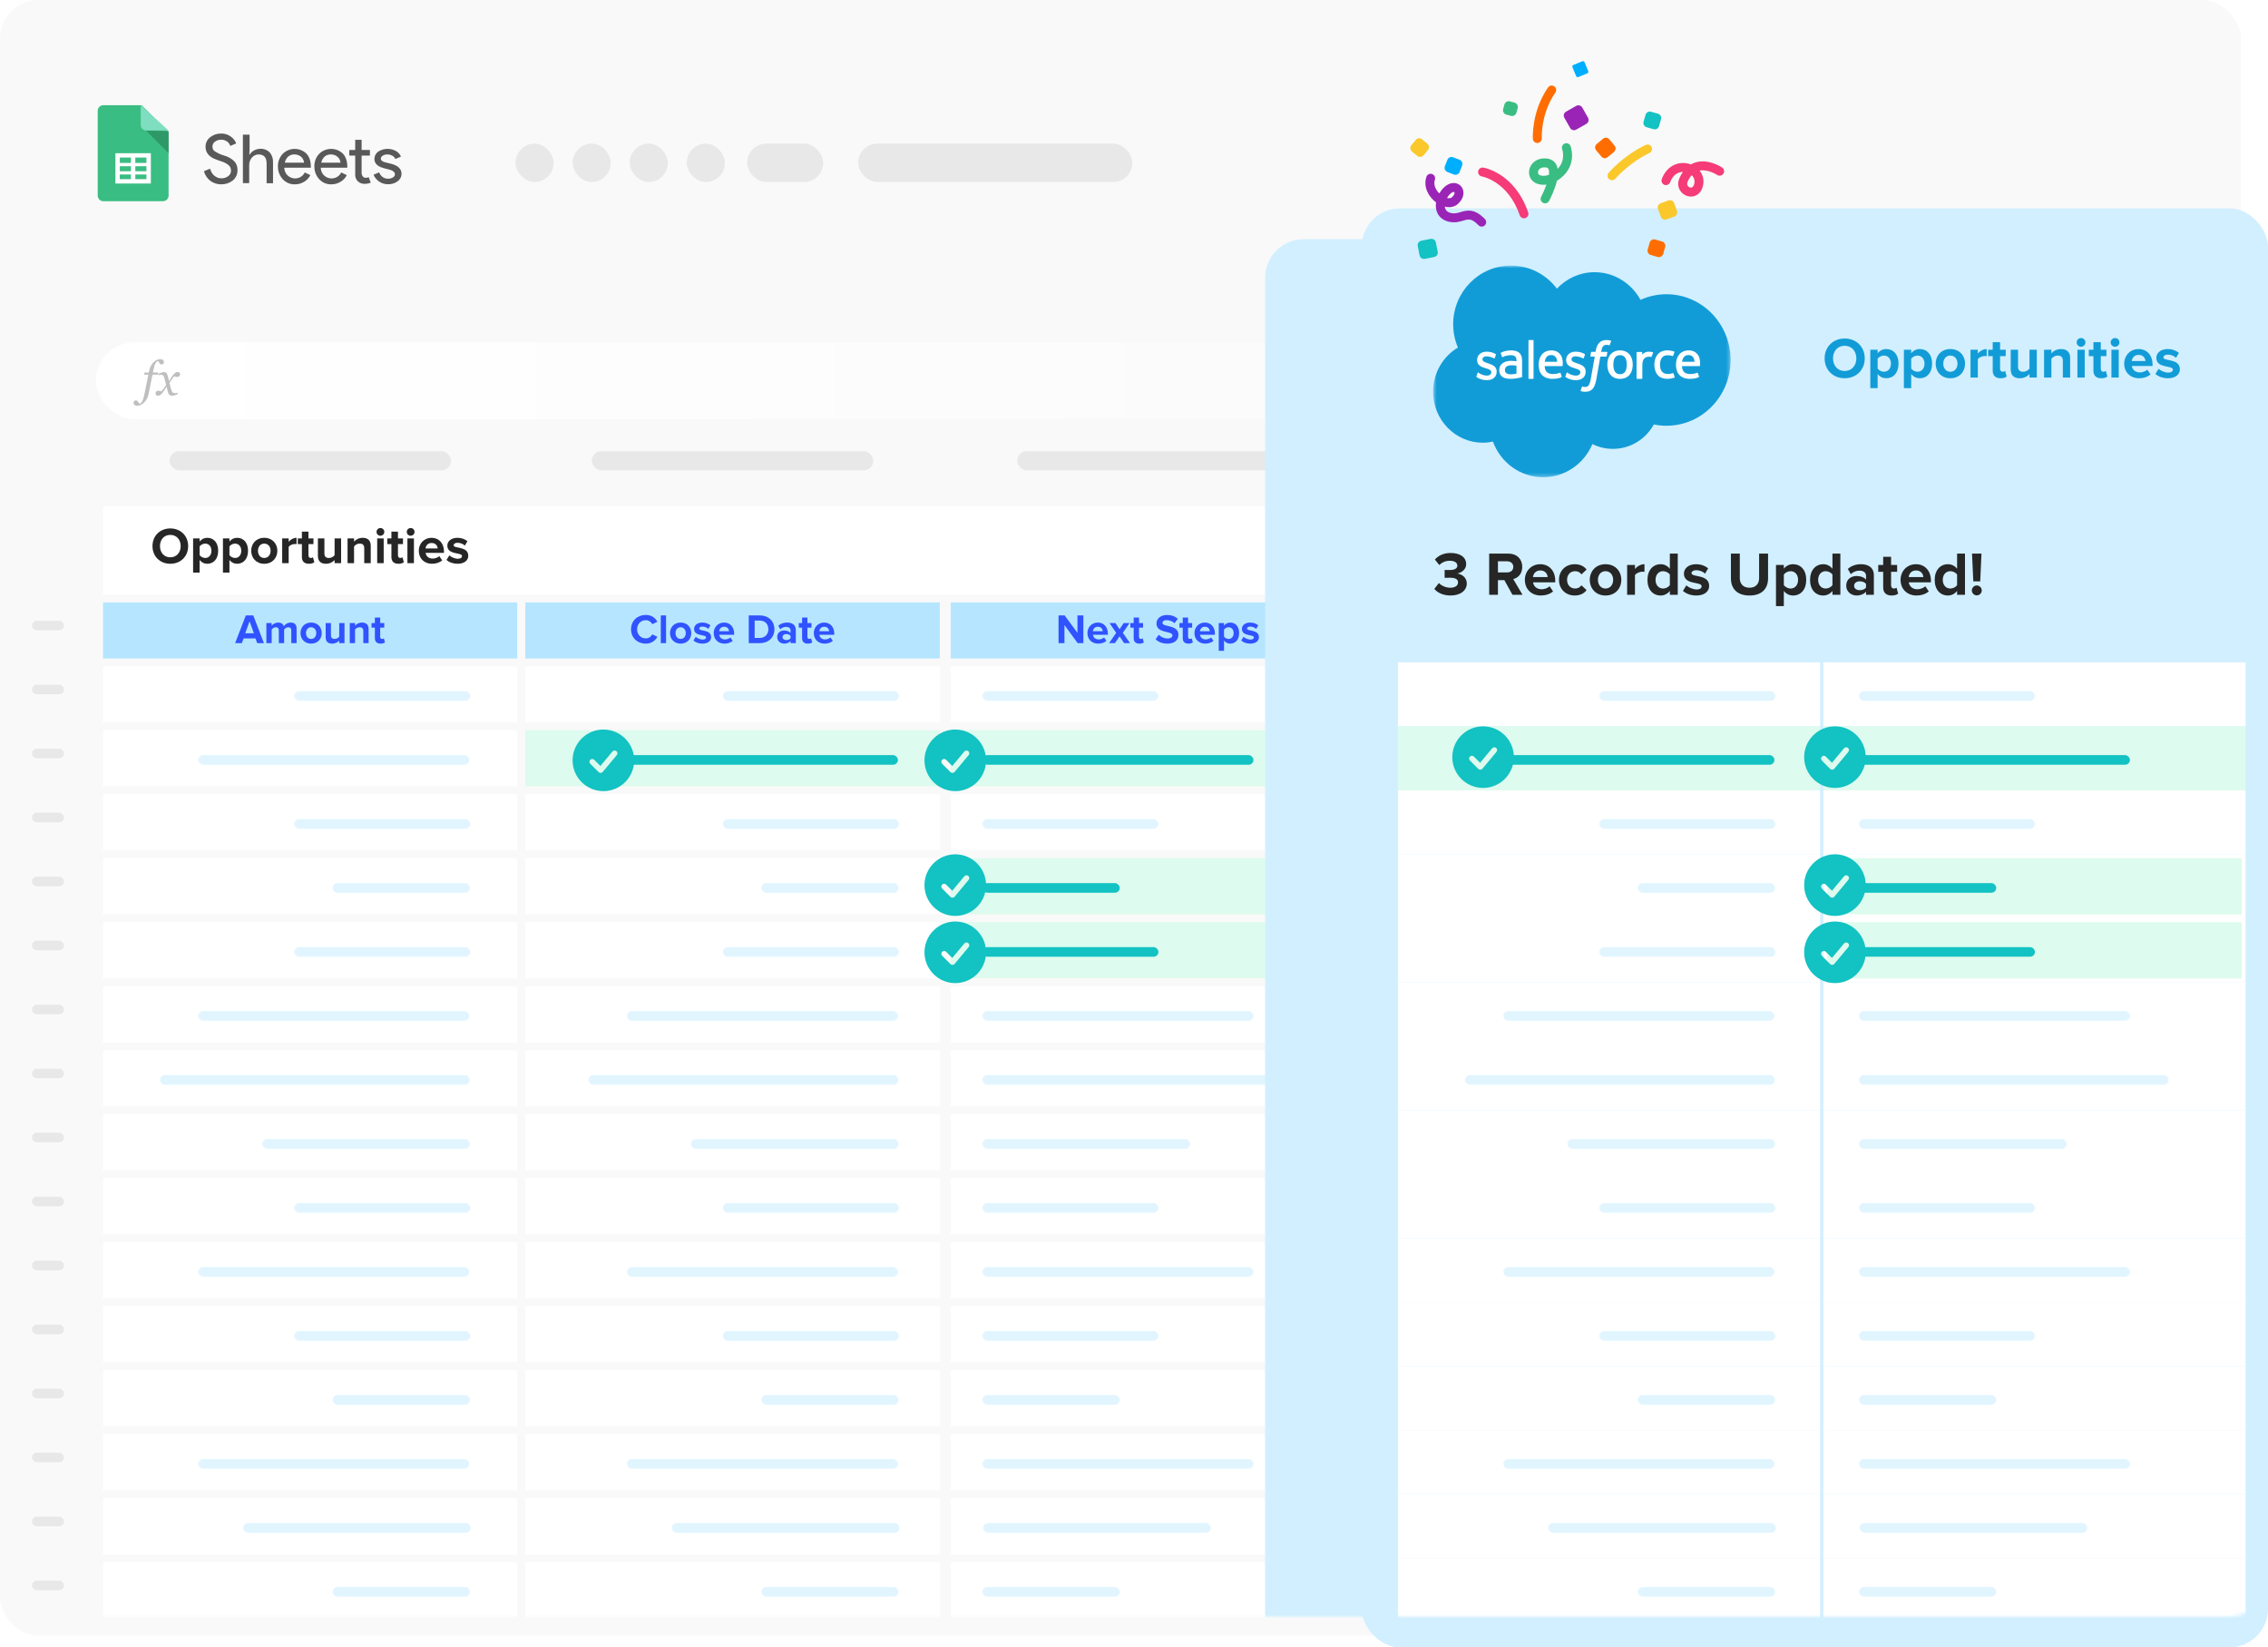 <svg width="588" height="427" viewBox="0 0 588 427" fill="none" xmlns="http://www.w3.org/2000/svg">
<rect width="581" height="424" rx="10" fill="#F9F9F9"/>
<mask id="mask0_648_50102" style="mask-type:alpha" maskUnits="userSpaceOnUse" x="0" y="0" width="581" height="419">
<rect width="581" height="419" rx="10" fill="#F9F9F9"/>
</mask>
<g mask="url(#mask0_648_50102)">
<rect x="25.711" y="155.086" width="109.472" height="16.587" fill="white" stroke="#F9F9F9" stroke-width="2"/>
<rect x="25.711" y="171.673" width="109.472" height="16.587" fill="white" stroke="#F9F9F9" stroke-width="2"/>
<rect x="25.711" y="188.26" width="109.472" height="16.587" fill="white" stroke="#F9F9F9" stroke-width="2"/>
<rect x="25.711" y="204.846" width="109.472" height="16.587" fill="white" stroke="#F9F9F9" stroke-width="2"/>
<rect x="25.711" y="221.433" width="109.472" height="16.587" fill="white" stroke="#F9F9F9" stroke-width="2"/>
<rect x="25.711" y="238.02" width="109.472" height="16.587" fill="white" stroke="#F9F9F9" stroke-width="2"/>
<rect x="25.711" y="254.607" width="109.472" height="16.587" fill="white" stroke="#F9F9F9" stroke-width="2"/>
<rect x="25.711" y="271.193" width="109.472" height="16.587" fill="white" stroke="#F9F9F9" stroke-width="2"/>
<rect x="25.711" y="287.78" width="109.472" height="16.587" fill="white" stroke="#F9F9F9" stroke-width="2"/>
<rect x="25.711" y="304.367" width="109.472" height="16.587" fill="white" stroke="#F9F9F9" stroke-width="2"/>
<rect x="25.711" y="320.954" width="109.472" height="16.587" fill="white" stroke="#F9F9F9" stroke-width="2"/>
<rect x="25.711" y="337.54" width="109.472" height="16.587" fill="white" stroke="#F9F9F9" stroke-width="2"/>
<rect x="25.711" y="354.127" width="109.472" height="16.587" fill="white" stroke="#F9F9F9" stroke-width="2"/>
<rect x="25.711" y="370.714" width="109.472" height="16.587" fill="white" stroke="#F9F9F9" stroke-width="2"/>
<rect x="25.711" y="387.301" width="109.472" height="16.587" fill="white" stroke="#F9F9F9" stroke-width="2"/>
<rect x="25.711" y="403.887" width="109.472" height="16.587" fill="white" stroke="#F9F9F9" stroke-width="2"/>
<rect x="51.42" y="162.55" width="70.245" height="2.488" rx="1.244" fill="#E1F5FF"/>
<rect x="76.301" y="179.137" width="45.614" height="2.488" rx="1.244" fill="#E1F5FF"/>
<rect x="51.42" y="195.724" width="70.245" height="2.488" rx="1.244" fill="#E1F5FF"/>
<rect x="76.301" y="212.311" width="45.614" height="2.488" rx="1.244" fill="#E1F5FF"/>
<rect x="86.254" y="228.897" width="35.579" height="2.488" rx="1.244" fill="#E1F5FF"/>
<rect x="76.301" y="245.484" width="45.614" height="2.488" rx="1.244" fill="#E1F5FF"/>
<rect x="51.42" y="262.071" width="70.245" height="2.488" rx="1.244" fill="#E1F5FF"/>
<rect x="41.469" y="278.657" width="80.28" height="2.488" rx="1.244" fill="#E1F5FF"/>
<rect x="68.008" y="295.244" width="53.824" height="2.488" rx="1.244" fill="#E1F5FF"/>
<rect x="76.301" y="311.831" width="45.614" height="2.488" rx="1.244" fill="#E1F5FF"/>
<rect x="51.42" y="328.418" width="70.245" height="2.488" rx="1.244" fill="#E1F5FF"/>
<rect x="76.301" y="345.004" width="45.614" height="2.488" rx="1.244" fill="#E1F5FF"/>
<rect x="86.254" y="361.591" width="35.579" height="2.488" rx="1.244" fill="#E1F5FF"/>
<rect x="51.42" y="378.178" width="70.245" height="2.488" rx="1.244" fill="#E1F5FF"/>
<rect x="63.031" y="394.765" width="59.013" height="2.488" rx="1.244" fill="#E1F5FF"/>
<rect x="86.254" y="411.352" width="35.579" height="2.488" rx="1.244" fill="#E1F5FF"/>
<rect x="25.711" y="155.086" width="109.472" height="16.587" fill="#B6E6FF" stroke="#F9F9F9" stroke-width="2"/>
<path d="M68.428 166.697L65.658 159.506H63.739L60.957 166.697H62.704L63.156 165.479H66.24L66.682 166.697H68.428ZM65.819 164.131H63.577L64.698 161.037L65.819 164.131Z" fill="#3053FF"/>
<path d="M76.898 166.697V162.934C76.898 161.867 76.327 161.36 75.367 161.36C74.57 161.36 73.879 161.835 73.578 162.309C73.384 161.716 72.898 161.36 72.133 161.36C71.335 161.36 70.645 161.856 70.43 162.169V161.49H69.06V166.697H70.43V163.193C70.634 162.902 71.033 162.579 71.508 162.579C72.068 162.579 72.284 162.924 72.284 163.409V166.697H73.664V163.182C73.858 162.902 74.257 162.579 74.742 162.579C75.303 162.579 75.518 162.924 75.518 163.409V166.697H76.898Z" fill="#3053FF"/>
<path d="M80.656 166.826C82.381 166.826 83.416 165.576 83.416 164.088C83.416 162.611 82.381 161.36 80.656 161.36C78.942 161.36 77.907 162.611 77.907 164.088C77.907 165.576 78.942 166.826 80.656 166.826ZM80.656 165.608C79.805 165.608 79.33 164.907 79.33 164.088C79.33 163.279 79.805 162.579 80.656 162.579C81.508 162.579 81.993 163.279 81.993 164.088C81.993 164.907 81.508 165.608 80.656 165.608Z" fill="#3053FF"/>
<path d="M89.316 166.697V161.49H87.947V165.015C87.71 165.317 87.289 165.608 86.761 165.608C86.179 165.608 85.801 165.371 85.801 164.649V161.49H84.432V165.188C84.432 166.201 84.971 166.826 86.114 166.826C86.966 166.826 87.591 166.438 87.947 166.039V166.697H89.316Z" fill="#3053FF"/>
<path d="M95.56 166.697V163.021C95.56 162.007 95.01 161.36 93.867 161.36C93.015 161.36 92.379 161.77 92.045 162.169V161.49H90.676V166.697H92.045V163.193C92.271 162.88 92.692 162.579 93.231 162.579C93.813 162.579 94.19 162.827 94.19 163.549V166.697H95.56Z" fill="#3053FF"/>
<path d="M98.666 166.826C99.237 166.826 99.604 166.675 99.809 166.492L99.517 165.457C99.442 165.533 99.248 165.608 99.043 165.608C98.741 165.608 98.569 165.36 98.569 165.037V162.686H99.625V161.49H98.569V160.066H97.189V161.49H96.326V162.686H97.189V165.403C97.189 166.33 97.706 166.826 98.666 166.826Z" fill="#3053FF"/>
<rect x="43.955" y="116.937" width="72.982" height="4.976" rx="2.488" fill="#E8E8E8"/>
<rect x="135.182" y="155.086" width="109.472" height="16.587" fill="white" stroke="#F9F9F9" stroke-width="2"/>
<rect x="135.182" y="171.673" width="109.472" height="16.587" fill="white" stroke="#F9F9F9" stroke-width="2"/>
<rect x="135.182" y="188.26" width="109.472" height="16.587" fill="#DDFBEE" stroke="#F9F9F9" stroke-width="2"/>
<rect x="135.182" y="204.846" width="109.472" height="16.587" fill="white" stroke="#F9F9F9" stroke-width="2"/>
<rect x="135.182" y="221.433" width="109.472" height="16.587" fill="white" stroke="#F9F9F9" stroke-width="2"/>
<rect x="135.182" y="238.02" width="109.472" height="16.587" fill="white" stroke="#F9F9F9" stroke-width="2"/>
<rect x="135.182" y="254.607" width="109.472" height="16.587" fill="white" stroke="#F9F9F9" stroke-width="2"/>
<rect x="135.182" y="271.193" width="109.472" height="16.587" fill="white" stroke="#F9F9F9" stroke-width="2"/>
<rect x="135.182" y="287.78" width="109.472" height="16.587" fill="white" stroke="#F9F9F9" stroke-width="2"/>
<rect x="135.182" y="304.367" width="109.472" height="16.587" fill="white" stroke="#F9F9F9" stroke-width="2"/>
<rect x="135.182" y="320.954" width="109.472" height="16.587" fill="white" stroke="#F9F9F9" stroke-width="2"/>
<rect x="135.182" y="337.54" width="109.472" height="16.587" fill="white" stroke="#F9F9F9" stroke-width="2"/>
<rect x="135.182" y="354.127" width="109.472" height="16.587" fill="white" stroke="#F9F9F9" stroke-width="2"/>
<rect x="135.182" y="370.714" width="109.472" height="16.587" fill="white" stroke="#F9F9F9" stroke-width="2"/>
<rect x="135.182" y="387.301" width="109.472" height="16.587" fill="white" stroke="#F9F9F9" stroke-width="2"/>
<rect x="135.182" y="403.887" width="109.472" height="16.587" fill="white" stroke="#F9F9F9" stroke-width="2"/>
<rect x="144.418" y="162.55" width="70.245" height="2.488" rx="1.244" fill="#E1F5FF"/>
<rect x="187.43" y="179.137" width="45.614" height="2.488" rx="1.244" fill="#E1F5FF"/>
<rect x="162.551" y="195.724" width="70.245" height="2.488" rx="1.244" fill="#13C2C2"/>
<rect x="187.43" y="212.311" width="45.614" height="2.488" rx="1.244" fill="#E1F5FF"/>
<rect x="197.383" y="228.897" width="35.579" height="2.488" rx="1.244" fill="#E1F5FF"/>
<rect x="187.43" y="245.484" width="45.614" height="2.488" rx="1.244" fill="#E1F5FF"/>
<rect x="162.551" y="262.071" width="70.245" height="2.488" rx="1.244" fill="#E1F5FF"/>
<rect x="152.598" y="278.657" width="80.28" height="2.488" rx="1.244" fill="#E1F5FF"/>
<rect x="179.137" y="295.244" width="53.824" height="2.488" rx="1.244" fill="#E1F5FF"/>
<rect x="187.43" y="311.831" width="45.614" height="2.488" rx="1.244" fill="#E1F5FF"/>
<rect x="162.551" y="328.418" width="70.245" height="2.488" rx="1.244" fill="#E1F5FF"/>
<rect x="187.43" y="345.004" width="45.614" height="2.488" rx="1.244" fill="#E1F5FF"/>
<rect x="197.383" y="361.591" width="35.579" height="2.488" rx="1.244" fill="#E1F5FF"/>
<rect x="162.551" y="378.178" width="70.245" height="2.488" rx="1.244" fill="#E1F5FF"/>
<rect x="174.16" y="394.765" width="59.013" height="2.488" rx="1.244" fill="#E1F5FF"/>
<rect x="197.383" y="411.352" width="35.579" height="2.488" rx="1.244" fill="#E1F5FF"/>
<rect x="135.182" y="155.086" width="109.472" height="16.587" fill="#B6E6FF" stroke="#F9F9F9" stroke-width="2"/>
<path d="M167.427 166.826C169.012 166.826 169.917 165.953 170.435 165.058L169.12 164.422C168.818 165.015 168.171 165.468 167.427 165.468C166.122 165.468 165.174 164.465 165.174 163.107C165.174 161.748 166.122 160.746 167.427 160.746C168.171 160.746 168.818 161.209 169.12 161.791L170.435 161.145C169.928 160.25 169.012 159.387 167.427 159.387C165.271 159.387 163.6 160.897 163.6 163.107C163.6 165.317 165.271 166.826 167.427 166.826Z" fill="#3053FF"/>
<path d="M172.683 166.697V159.506H171.314V166.697H172.683Z" fill="#3053FF"/>
<path d="M176.456 166.826C178.181 166.826 179.216 165.576 179.216 164.088C179.216 162.611 178.181 161.36 176.456 161.36C174.742 161.36 173.707 162.611 173.707 164.088C173.707 165.576 174.742 166.826 176.456 166.826ZM176.456 165.608C175.604 165.608 175.13 164.907 175.13 164.088C175.13 163.279 175.604 162.578 176.456 162.578C177.308 162.578 177.793 163.279 177.793 164.088C177.793 164.907 177.308 165.608 176.456 165.608Z" fill="#3053FF"/>
<path d="M182.108 166.826C183.552 166.826 184.361 166.104 184.361 165.155C184.361 163.053 181.278 163.7 181.278 162.924C181.278 162.632 181.601 162.406 182.097 162.406C182.733 162.406 183.326 162.676 183.639 163.01L184.189 162.072C183.671 161.662 182.97 161.36 182.086 161.36C180.717 161.36 179.951 162.126 179.951 162.999C179.951 165.047 183.046 164.347 183.046 165.209C183.046 165.533 182.765 165.77 182.172 165.77C181.526 165.77 180.749 165.414 180.372 165.058L179.779 166.018C180.329 166.524 181.202 166.826 182.108 166.826Z" fill="#3053FF"/>
<path d="M187.817 166.826C188.626 166.826 189.445 166.578 189.963 166.104L189.359 165.22C189.025 165.543 188.41 165.737 187.968 165.737C187.084 165.737 186.556 165.188 186.469 164.53H190.34V164.228C190.34 162.525 189.283 161.36 187.731 161.36C186.146 161.36 185.036 162.578 185.036 164.088C185.036 165.759 186.232 166.826 187.817 166.826ZM189.014 163.603H186.448C186.513 163.085 186.879 162.449 187.731 162.449C188.637 162.449 188.982 163.107 189.014 163.603Z" fill="#3053FF"/>
<path d="M196.955 166.697C199.209 166.697 200.772 165.274 200.772 163.107C200.772 160.94 199.209 159.506 196.955 159.506H194.12V166.697H196.955ZM196.955 165.349H195.651V160.853H196.955C198.432 160.853 199.209 161.835 199.209 163.107C199.209 164.325 198.378 165.349 196.955 165.349Z" fill="#3053FF"/>
<path d="M206.322 166.697V163.333C206.322 161.835 205.233 161.36 204.047 161.36C203.228 161.36 202.408 161.619 201.772 162.18L202.29 163.096C202.732 162.686 203.249 162.481 203.81 162.481C204.5 162.481 204.953 162.826 204.953 163.355V164.056C204.608 163.646 203.993 163.419 203.303 163.419C202.473 163.419 201.492 163.883 201.492 165.101C201.492 166.266 202.473 166.826 203.303 166.826C203.982 166.826 204.597 166.578 204.953 166.158V166.697H206.322ZM203.853 165.899C203.314 165.899 202.872 165.619 202.872 165.134C202.872 164.627 203.314 164.347 203.853 164.347C204.295 164.347 204.726 164.498 204.953 164.799V165.446C204.726 165.748 204.295 165.899 203.853 165.899Z" fill="#3053FF"/>
<path d="M209.427 166.826C209.998 166.826 210.365 166.675 210.569 166.492L210.278 165.457C210.203 165.533 210.009 165.608 209.804 165.608C209.502 165.608 209.33 165.36 209.33 165.037V162.686H210.386V161.49H209.33V160.066H207.95V161.49H207.087V162.686H207.95V165.403C207.95 166.33 208.467 166.826 209.427 166.826Z" fill="#3053FF"/>
<path d="M213.77 166.826C214.579 166.826 215.398 166.578 215.916 166.104L215.312 165.22C214.978 165.543 214.363 165.737 213.921 165.737C213.037 165.737 212.509 165.188 212.423 164.53H216.293V164.228C216.293 162.525 215.237 161.36 213.684 161.36C212.099 161.36 210.989 162.578 210.989 164.088C210.989 165.759 212.185 166.826 213.77 166.826ZM214.967 163.603H212.401C212.466 163.085 212.832 162.449 213.684 162.449C214.59 162.449 214.935 163.107 214.967 163.603Z" fill="#3053FF"/>
<rect x="153.426" y="116.937" width="72.982" height="4.976" rx="2.488" fill="#E8E8E8"/>
<rect x="245.482" y="155.086" width="109.472" height="16.587" fill="white" stroke="#F9F9F9" stroke-width="2"/>
<rect x="245.482" y="171.673" width="109.472" height="16.587" fill="white" stroke="#F9F9F9" stroke-width="2"/>
<rect x="245.482" y="188.26" width="109.472" height="16.587" fill="#DDFBEE" stroke="#F9F9F9" stroke-width="2"/>
<rect x="245.482" y="204.846" width="109.472" height="16.587" fill="white" stroke="#F9F9F9" stroke-width="2"/>
<rect x="245.482" y="221.433" width="109.472" height="16.587" fill="#DDFBEE" stroke="#F9F9F9" stroke-width="2"/>
<rect x="245.482" y="238.02" width="109.472" height="16.587" fill="#DDFBEE" stroke="#F9F9F9" stroke-width="2"/>
<rect x="245.482" y="254.607" width="109.472" height="16.587" fill="white" stroke="#F9F9F9" stroke-width="2"/>
<rect x="245.482" y="271.193" width="109.472" height="16.587" fill="white" stroke="#F9F9F9" stroke-width="2"/>
<rect x="245.482" y="287.78" width="109.472" height="16.587" fill="white" stroke="#F9F9F9" stroke-width="2"/>
<rect x="245.482" y="304.367" width="109.472" height="16.587" fill="white" stroke="#F9F9F9" stroke-width="2"/>
<rect x="245.482" y="320.954" width="109.472" height="16.587" fill="white" stroke="#F9F9F9" stroke-width="2"/>
<rect x="245.482" y="337.54" width="109.472" height="16.587" fill="white" stroke="#F9F9F9" stroke-width="2"/>
<rect x="245.482" y="354.127" width="109.472" height="16.587" fill="white" stroke="#F9F9F9" stroke-width="2"/>
<rect x="245.482" y="370.714" width="109.472" height="16.587" fill="white" stroke="#F9F9F9" stroke-width="2"/>
<rect x="245.482" y="387.301" width="109.472" height="16.587" fill="white" stroke="#F9F9F9" stroke-width="2"/>
<rect x="245.482" y="403.887" width="109.472" height="16.587" fill="white" stroke="#F9F9F9" stroke-width="2"/>
<rect x="254.719" y="162.55" width="70.245" height="2.488" rx="1.244" fill="#E1F5FF"/>
<rect x="254.719" y="179.137" width="45.614" height="2.488" rx="1.244" fill="#E1F5FF"/>
<rect x="254.719" y="195.724" width="70.245" height="2.488" rx="1.244" fill="#13C2C2"/>
<rect x="254.719" y="212.311" width="45.614" height="2.488" rx="1.244" fill="#E1F5FF"/>
<rect x="254.719" y="228.897" width="35.579" height="2.488" rx="1.244" fill="#13C2C2"/>
<rect x="254.719" y="245.484" width="45.614" height="2.488" rx="1.244" fill="#13C2C2"/>
<rect x="254.719" y="262.071" width="70.245" height="2.488" rx="1.244" fill="#E1F5FF"/>
<rect x="254.719" y="278.657" width="80.28" height="2.488" rx="1.244" fill="#E1F5FF"/>
<rect x="254.719" y="295.244" width="53.824" height="2.488" rx="1.244" fill="#E1F5FF"/>
<rect x="254.719" y="311.831" width="45.614" height="2.488" rx="1.244" fill="#E1F5FF"/>
<rect x="254.719" y="328.418" width="70.245" height="2.488" rx="1.244" fill="#E1F5FF"/>
<rect x="254.719" y="345.004" width="45.614" height="2.488" rx="1.244" fill="#E1F5FF"/>
<rect x="254.719" y="361.591" width="35.579" height="2.488" rx="1.244" fill="#E1F5FF"/>
<rect x="254.719" y="378.178" width="70.245" height="2.488" rx="1.244" fill="#E1F5FF"/>
<rect x="254.891" y="394.765" width="59.013" height="2.488" rx="1.244" fill="#E1F5FF"/>
<rect x="254.719" y="411.351" width="35.579" height="2.488" rx="1.244" fill="#E1F5FF"/>
<rect x="245.482" y="155.086" width="109.472" height="16.587" fill="#B6E6FF" stroke="#F9F9F9" stroke-width="2"/>
<path d="M280.872 166.697V159.506H279.341V164.023L276.01 159.506H274.436V166.697H275.967V162.007L279.395 166.697H280.872Z" fill="#3053FF"/>
<path d="M284.705 166.826C285.514 166.826 286.333 166.578 286.85 166.104L286.247 165.22C285.912 165.543 285.298 165.737 284.856 165.737C283.972 165.737 283.444 165.188 283.357 164.53H287.228V164.228C287.228 162.525 286.171 161.36 284.619 161.36C283.034 161.36 281.923 162.578 281.923 164.088C281.923 165.759 283.12 166.826 284.705 166.826ZM285.902 163.603H283.336C283.4 163.085 283.767 162.449 284.619 162.449C285.524 162.449 285.869 163.107 285.902 163.603Z" fill="#3053FF"/>
<path d="M292.971 166.697L291.106 164.023L292.853 161.49H291.322L290.255 163.096L289.176 161.49H287.645L289.381 164.023L287.538 166.697H289.058L290.255 164.94L291.44 166.697H292.971Z" fill="#3053FF"/>
<path d="M295.396 166.826C295.968 166.826 296.334 166.675 296.539 166.492L296.248 165.457C296.172 165.533 295.978 165.608 295.774 165.608C295.472 165.608 295.299 165.36 295.299 165.037V162.686H296.356V161.49H295.299V160.066H293.919V161.49H293.057V162.686H293.919V165.403C293.919 166.33 294.437 166.826 295.396 166.826Z" fill="#3053FF"/>
<path d="M302.639 166.826C304.579 166.826 305.517 165.834 305.517 164.519C305.517 161.835 301.388 162.6 301.388 161.457C301.388 161.026 301.755 160.735 302.412 160.735C303.145 160.735 303.922 160.983 304.504 161.522L305.356 160.401C304.644 159.743 303.695 159.398 302.552 159.398C300.86 159.398 299.825 160.39 299.825 161.587C299.825 164.293 303.965 163.419 303.965 164.692C303.965 165.101 303.555 165.489 302.714 165.489C301.722 165.489 300.935 165.047 300.428 164.519L299.598 165.683C300.267 166.363 301.259 166.826 302.639 166.826Z" fill="#3053FF"/>
<path d="M308.115 166.826C308.686 166.826 309.053 166.675 309.258 166.492L308.967 165.457C308.891 165.533 308.697 165.608 308.492 165.608C308.19 165.608 308.018 165.36 308.018 165.037V162.686H309.074V161.49H308.018V160.066H306.638V161.49H305.775V162.686H306.638V165.403C306.638 166.33 307.155 166.826 308.115 166.826Z" fill="#3053FF"/>
<path d="M312.459 166.826C313.267 166.826 314.087 166.578 314.604 166.104L314 165.22C313.666 165.543 313.052 165.737 312.61 165.737C311.725 165.737 311.197 165.188 311.111 164.53H314.981V164.228C314.981 162.525 313.925 161.36 312.372 161.36C310.788 161.36 309.677 162.578 309.677 164.088C309.677 165.759 310.874 166.826 312.459 166.826ZM313.655 163.603H311.089C311.154 163.085 311.521 162.449 312.372 162.449C313.278 162.449 313.623 163.107 313.655 163.603Z" fill="#3053FF"/>
<path d="M318.946 166.826C320.283 166.826 321.253 165.824 321.253 164.088C321.253 162.352 320.283 161.36 318.946 161.36C318.31 161.36 317.739 161.64 317.34 162.147V161.49H315.97V168.681H317.34V166.029C317.76 166.568 318.332 166.826 318.946 166.826ZM318.515 165.608C318.073 165.608 317.566 165.338 317.34 165.015V163.171C317.566 162.837 318.073 162.578 318.515 162.578C319.302 162.578 319.83 163.193 319.83 164.088C319.83 164.993 319.302 165.608 318.515 165.608Z" fill="#3053FF"/>
<path d="M324.132 166.826C325.577 166.826 326.385 166.104 326.385 165.155C326.385 163.053 323.302 163.7 323.302 162.923C323.302 162.632 323.625 162.406 324.121 162.406C324.757 162.406 325.35 162.675 325.663 163.01L326.213 162.072C325.695 161.662 324.995 161.36 324.111 161.36C322.741 161.36 321.976 162.126 321.976 162.999C321.976 165.047 325.07 164.347 325.07 165.209C325.07 165.533 324.79 165.77 324.197 165.77C323.55 165.77 322.774 165.414 322.396 165.058L321.803 166.018C322.353 166.524 323.226 166.826 324.132 166.826Z" fill="#3053FF"/>
<rect x="263.729" y="116.937" width="72.982" height="4.976" rx="2.488" fill="#E8E8E8"/>
<rect x="354.127" y="155.086" width="109.472" height="16.587" fill="white" stroke="#F9F9F9" stroke-width="2"/>
<rect x="354.127" y="171.673" width="109.472" height="16.587" fill="white" stroke="#F9F9F9" stroke-width="2"/>
<rect x="354.127" y="188.26" width="109.472" height="16.587" fill="white" stroke="#F9F9F9" stroke-width="2"/>
<rect x="354.127" y="204.846" width="109.472" height="16.587" fill="white" stroke="#F9F9F9" stroke-width="2"/>
<rect x="354.127" y="221.433" width="109.472" height="16.587" fill="white" stroke="#F9F9F9" stroke-width="2"/>
<rect x="354.127" y="238.02" width="109.472" height="16.587" fill="white" stroke="#F9F9F9" stroke-width="2"/>
<rect x="354.127" y="254.607" width="109.472" height="16.587" fill="white" stroke="#F9F9F9" stroke-width="2"/>
<rect x="354.127" y="271.193" width="109.472" height="16.587" fill="white" stroke="#F9F9F9" stroke-width="2"/>
<rect x="354.127" y="287.78" width="109.472" height="16.587" fill="white" stroke="#F9F9F9" stroke-width="2"/>
<rect x="354.127" y="304.367" width="109.472" height="16.587" fill="white" stroke="#F9F9F9" stroke-width="2"/>
<rect x="354.127" y="320.954" width="109.472" height="16.587" fill="white" stroke="#F9F9F9" stroke-width="2"/>
<rect x="354.127" y="337.54" width="109.472" height="16.587" fill="white" stroke="#F9F9F9" stroke-width="2"/>
<rect x="354.127" y="354.127" width="109.472" height="16.587" fill="white" stroke="#F9F9F9" stroke-width="2"/>
<rect x="354.127" y="370.714" width="109.472" height="16.587" fill="white" stroke="#F9F9F9" stroke-width="2"/>
<rect x="354.127" y="387.301" width="109.472" height="16.587" fill="white" stroke="#F9F9F9" stroke-width="2"/>
<rect x="354.127" y="403.887" width="109.472" height="16.587" fill="white" stroke="#F9F9F9" stroke-width="2"/>
<rect x="363.363" y="162.55" width="70.245" height="2.488" rx="1.244" fill="#E1F5FF"/>
<rect x="363.363" y="179.137" width="45.614" height="2.488" rx="1.244" fill="#E1F5FF"/>
<rect x="363.363" y="195.724" width="70.245" height="2.488" rx="1.244" fill="#E1F5FF"/>
<rect x="363.363" y="212.311" width="45.614" height="2.488" rx="1.244" fill="#E1F5FF"/>
<rect x="363.363" y="228.897" width="35.579" height="2.488" rx="1.244" fill="#E1F5FF"/>
<rect x="363.363" y="245.484" width="45.614" height="2.488" rx="1.244" fill="#E1F5FF"/>
<rect x="363.363" y="262.071" width="70.245" height="2.488" rx="1.244" fill="#E1F5FF"/>
<rect x="363.363" y="278.657" width="80.28" height="2.488" rx="1.244" fill="#E1F5FF"/>
<rect x="363.363" y="295.244" width="53.824" height="2.488" rx="1.244" fill="#E1F5FF"/>
<rect x="363.363" y="311.831" width="45.614" height="2.488" rx="1.244" fill="#E1F5FF"/>
<rect x="363.363" y="328.418" width="70.245" height="2.488" rx="1.244" fill="#E1F5FF"/>
<rect x="363.363" y="345.004" width="45.614" height="2.488" rx="1.244" fill="#E1F5FF"/>
<rect x="363.363" y="361.591" width="35.579" height="2.488" rx="1.244" fill="#E1F5FF"/>
<rect x="363.363" y="378.178" width="70.245" height="2.488" rx="1.244" fill="#E1F5FF"/>
<rect x="363.535" y="394.765" width="59.013" height="2.488" rx="1.244" fill="#E1F5FF"/>
<rect x="363.363" y="411.351" width="35.579" height="2.488" rx="1.244" fill="#E1F5FF"/>
<rect x="354.127" y="155.086" width="109.472" height="16.587" fill="#B6E6FF" stroke="#F9F9F9" stroke-width="2"/>
<path d="M395.873 167.242C398.213 167.242 399.344 166.046 399.344 164.46C399.344 161.223 394.365 162.146 394.365 160.768C394.365 160.248 394.807 159.897 395.6 159.897C396.484 159.897 397.42 160.196 398.122 160.846L399.149 159.494C398.291 158.701 397.147 158.285 395.769 158.285C393.728 158.285 392.48 159.481 392.48 160.924C392.48 164.187 397.472 163.134 397.472 164.668C397.472 165.162 396.978 165.63 395.964 165.63C394.768 165.63 393.819 165.097 393.208 164.46L392.207 165.864C393.013 166.683 394.209 167.242 395.873 167.242ZM402.476 167.242C403.165 167.242 403.607 167.06 403.854 166.839L403.503 165.591C403.412 165.682 403.178 165.773 402.931 165.773C402.567 165.773 402.359 165.474 402.359 165.084V162.25H403.633V160.807H402.359V159.091H400.695V160.807H399.655V162.25H400.695V165.526C400.695 166.644 401.319 167.242 402.476 167.242ZM410.184 167.086V163.03C410.184 161.223 408.871 160.651 407.441 160.651C406.453 160.651 405.465 160.963 404.698 161.639L405.322 162.744C405.855 162.25 406.479 162.003 407.155 162.003C407.987 162.003 408.533 162.419 408.533 163.056V163.901C408.117 163.407 407.376 163.134 406.544 163.134C405.543 163.134 404.36 163.693 404.36 165.162C404.36 166.566 405.543 167.242 406.544 167.242C407.363 167.242 408.104 166.943 408.533 166.436V167.086H410.184ZM407.207 166.124C406.557 166.124 406.024 165.786 406.024 165.201C406.024 164.59 406.557 164.252 407.207 164.252C407.74 164.252 408.26 164.434 408.533 164.798V165.578C408.26 165.942 407.74 166.124 407.207 166.124ZM414.395 169.634C415.942 169.634 417.788 169.049 417.788 166.657V160.807H416.124V161.613C415.617 160.976 414.941 160.651 414.187 160.651C412.601 160.651 411.418 161.795 411.418 163.849C411.418 165.942 412.614 167.047 414.187 167.047C414.954 167.047 415.63 166.683 416.124 166.059V166.696C416.124 167.931 415.188 168.282 414.395 168.282C413.602 168.282 412.939 168.061 412.432 167.502L411.691 168.698C412.484 169.387 413.316 169.634 414.395 169.634ZM414.707 165.578C413.771 165.578 413.121 164.928 413.121 163.849C413.121 162.77 413.771 162.12 414.707 162.12C415.253 162.12 415.851 162.419 416.124 162.835V164.863C415.851 165.266 415.253 165.578 414.707 165.578ZM422.377 167.242C423.352 167.242 424.34 166.943 424.964 166.371L424.236 165.305C423.833 165.695 423.092 165.929 422.559 165.929C421.493 165.929 420.856 165.266 420.752 164.473H425.419V164.109C425.419 162.055 424.145 160.651 422.273 160.651C420.362 160.651 419.023 162.12 419.023 163.94C419.023 165.955 420.466 167.242 422.377 167.242ZM423.82 163.355H420.726C420.804 162.731 421.246 161.964 422.273 161.964C423.365 161.964 423.781 162.757 423.82 163.355Z" fill="#3053FF"/>
<rect x="372.373" y="116.937" width="72.982" height="4.976" rx="2.488" fill="#E8E8E8"/>
<rect x="463.6" y="155.086" width="109.472" height="16.587" fill="white" stroke="#F9F9F9" stroke-width="2"/>
<rect x="463.6" y="171.673" width="109.472" height="16.587" fill="white" stroke="#F9F9F9" stroke-width="2"/>
<rect x="463.6" y="188.26" width="109.472" height="16.587" fill="white" stroke="#F9F9F9" stroke-width="2"/>
<rect x="463.6" y="204.846" width="109.472" height="16.587" fill="white" stroke="#F9F9F9" stroke-width="2"/>
<rect x="463.6" y="221.433" width="109.472" height="16.587" fill="white" stroke="#F9F9F9" stroke-width="2"/>
<rect x="463.6" y="238.02" width="109.472" height="16.587" fill="white" stroke="#F9F9F9" stroke-width="2"/>
<rect x="463.6" y="254.607" width="109.472" height="16.587" fill="white" stroke="#F9F9F9" stroke-width="2"/>
<rect x="463.6" y="271.193" width="109.472" height="16.587" fill="white" stroke="#F9F9F9" stroke-width="2"/>
<rect x="463.6" y="287.78" width="109.472" height="16.587" fill="white" stroke="#F9F9F9" stroke-width="2"/>
<rect x="463.6" y="304.367" width="109.472" height="16.587" fill="white" stroke="#F9F9F9" stroke-width="2"/>
<rect x="463.6" y="320.954" width="109.472" height="16.587" fill="white" stroke="#F9F9F9" stroke-width="2"/>
<rect x="463.6" y="337.54" width="109.472" height="16.587" fill="white" stroke="#F9F9F9" stroke-width="2"/>
<rect x="463.6" y="354.127" width="109.472" height="16.587" fill="white" stroke="#F9F9F9" stroke-width="2"/>
<rect x="463.6" y="370.714" width="109.472" height="16.587" fill="white" stroke="#F9F9F9" stroke-width="2"/>
<rect x="463.6" y="387.301" width="109.472" height="16.587" fill="white" stroke="#F9F9F9" stroke-width="2"/>
<rect x="463.6" y="403.887" width="109.472" height="16.587" fill="white" stroke="#F9F9F9" stroke-width="2"/>
<rect x="472.836" y="162.55" width="70.245" height="2.488" rx="1.244" fill="#E1F5FF"/>
<rect x="472.836" y="179.137" width="45.614" height="2.488" rx="1.244" fill="#E1F5FF"/>
<rect x="472.836" y="195.724" width="70.245" height="2.488" rx="1.244" fill="#E1F5FF"/>
<rect x="472.836" y="212.311" width="45.614" height="2.488" rx="1.244" fill="#E1F5FF"/>
<rect x="472.836" y="228.897" width="35.579" height="2.488" rx="1.244" fill="#E1F5FF"/>
<rect x="472.836" y="245.484" width="45.614" height="2.488" rx="1.244" fill="#E1F5FF"/>
<rect x="472.836" y="262.071" width="70.245" height="2.488" rx="1.244" fill="#E1F5FF"/>
<rect x="472.836" y="278.657" width="80.28" height="2.488" rx="1.244" fill="#E1F5FF"/>
<rect x="472.836" y="295.244" width="53.824" height="2.488" rx="1.244" fill="#E1F5FF"/>
<rect x="472.836" y="311.831" width="45.614" height="2.488" rx="1.244" fill="#E1F5FF"/>
<rect x="472.836" y="328.418" width="70.245" height="2.488" rx="1.244" fill="#E1F5FF"/>
<rect x="472.836" y="345.004" width="45.614" height="2.488" rx="1.244" fill="#E1F5FF"/>
<rect x="472.836" y="361.591" width="35.579" height="2.488" rx="1.244" fill="#E1F5FF"/>
<rect x="472.836" y="378.178" width="70.245" height="2.488" rx="1.244" fill="#E1F5FF"/>
<rect x="473.008" y="394.765" width="59.013" height="2.488" rx="1.244" fill="#E1F5FF"/>
<rect x="472.836" y="411.351" width="35.579" height="2.488" rx="1.244" fill="#E1F5FF"/>
<rect x="463.6" y="155.086" width="109.472" height="16.587" fill="#B6E6FF" stroke="#F9F9F9" stroke-width="2"/>
<path d="M509.6 167.086V158.415H507.754V163.862L503.737 158.415H501.839V167.086H503.685V161.431L507.819 167.086H509.6ZM514.183 167.242C516.263 167.242 517.511 165.734 517.511 163.94C517.511 162.159 516.263 160.651 514.183 160.651C512.116 160.651 510.868 162.159 510.868 163.94C510.868 165.734 512.116 167.242 514.183 167.242ZM514.183 165.773C513.156 165.773 512.584 164.928 512.584 163.94C512.584 162.965 513.156 162.12 514.183 162.12C515.21 162.12 515.795 162.965 515.795 163.94C515.795 164.928 515.21 165.773 514.183 165.773ZM520.842 167.242C521.531 167.242 521.973 167.06 522.22 166.839L521.869 165.591C521.778 165.682 521.544 165.773 521.297 165.773C520.933 165.773 520.725 165.474 520.725 165.084V162.25H521.999V160.807H520.725V159.091H519.061V160.807H518.021V162.25H519.061V165.526C519.061 166.644 519.685 167.242 520.842 167.242ZM526.079 167.242C527.054 167.242 528.042 166.943 528.666 166.371L527.938 165.305C527.535 165.695 526.794 165.929 526.261 165.929C525.195 165.929 524.558 165.266 524.454 164.473H529.121V164.109C529.121 162.055 527.847 160.651 525.975 160.651C524.064 160.651 522.725 162.12 522.725 163.94C522.725 165.955 524.168 167.242 526.079 167.242ZM527.522 163.355H524.428C524.506 162.731 524.948 161.964 525.975 161.964C527.067 161.964 527.483 162.757 527.522 163.355ZM532.576 167.242C534.318 167.242 535.293 166.371 535.293 165.227C535.293 162.692 531.575 163.472 531.575 162.536C531.575 162.185 531.965 161.912 532.563 161.912C533.33 161.912 534.045 162.237 534.422 162.64L535.085 161.509C534.461 161.015 533.616 160.651 532.55 160.651C530.899 160.651 529.976 161.574 529.976 162.627C529.976 165.097 533.707 164.252 533.707 165.292C533.707 165.682 533.369 165.968 532.654 165.968C531.874 165.968 530.938 165.539 530.483 165.11L529.768 166.267C530.431 166.878 531.484 167.242 532.576 167.242Z" fill="#3053FF"/>
<rect x="481.846" y="116.937" width="72.982" height="4.976" rx="2.488" fill="#E8E8E8"/>
<rect x="25.709" y="130.206" width="546.533" height="24.88" fill="white" stroke="#F9F9F9" stroke-width="2"/>
<path d="M44.151 146.123C46.831 146.123 48.782 144.212 48.782 141.545C48.782 138.878 46.831 136.967 44.151 136.967C41.484 136.967 39.533 138.878 39.533 141.545C39.533 144.212 41.484 146.123 44.151 146.123ZM44.151 144.451C42.519 144.451 41.471 143.19 41.471 141.545C41.471 139.886 42.519 138.639 44.151 138.639C45.783 138.639 46.845 139.886 46.845 141.545C46.845 143.19 45.783 144.451 44.151 144.451Z" fill="#262626"/>
<path d="M53.727 146.123C55.372 146.123 56.566 144.889 56.566 142.752C56.566 140.616 55.372 139.395 53.727 139.395C52.944 139.395 52.241 139.74 51.75 140.364V139.555H50.064V148.405H51.75V145.141C52.267 145.804 52.97 146.123 53.727 146.123ZM53.196 144.623C52.652 144.623 52.028 144.292 51.75 143.894V141.625C52.028 141.213 52.652 140.895 53.196 140.895C54.165 140.895 54.815 141.651 54.815 142.752C54.815 143.867 54.165 144.623 53.196 144.623Z" fill="#262626"/>
<path d="M61.463 146.123C63.108 146.123 64.303 144.889 64.303 142.752C64.303 140.616 63.108 139.395 61.463 139.395C60.68 139.395 59.977 139.74 59.486 140.364V139.555H57.801V148.405H59.486V145.141C60.003 145.804 60.707 146.123 61.463 146.123ZM60.932 144.623C60.388 144.623 59.764 144.292 59.486 143.894V141.625C59.764 141.213 60.388 140.895 60.932 140.895C61.901 140.895 62.551 141.651 62.551 142.752C62.551 143.867 61.901 144.623 60.932 144.623Z" fill="#262626"/>
<path d="M68.509 146.123C70.632 146.123 71.906 144.584 71.906 142.752C71.906 140.935 70.632 139.395 68.509 139.395C66.399 139.395 65.125 140.935 65.125 142.752C65.125 144.584 66.399 146.123 68.509 146.123ZM68.509 144.623C67.461 144.623 66.877 143.761 66.877 142.752C66.877 141.757 67.461 140.895 68.509 140.895C69.557 140.895 70.154 141.757 70.154 142.752C70.154 143.761 69.557 144.623 68.509 144.623Z" fill="#262626"/>
<path d="M74.841 145.964V141.731C75.12 141.319 75.863 141.001 76.421 141.001C76.606 141.001 76.766 141.014 76.885 141.041V139.395C76.089 139.395 75.293 139.86 74.841 140.43V139.555H73.156V145.964H74.841Z" fill="#262626"/>
<path d="M80.088 146.123C80.791 146.123 81.242 145.937 81.494 145.712L81.136 144.438C81.043 144.531 80.804 144.623 80.552 144.623C80.18 144.623 79.968 144.318 79.968 143.92V141.027H81.269V139.555H79.968V137.803H78.27V139.555H77.208V141.027H78.27V144.371C78.27 145.512 78.907 146.123 80.088 146.123Z" fill="#262626"/>
<path d="M88.433 145.964V139.555H86.747V143.894C86.455 144.265 85.938 144.623 85.288 144.623C84.571 144.623 84.107 144.332 84.107 143.442V139.555H82.421V144.106C82.421 145.353 83.085 146.123 84.492 146.123C85.54 146.123 86.309 145.645 86.747 145.154V145.964H88.433Z" fill="#262626"/>
<path d="M96.117 145.964V141.439C96.117 140.191 95.44 139.395 94.034 139.395C92.985 139.395 92.202 139.9 91.791 140.39V139.555H90.106V145.964H91.791V141.651C92.07 141.266 92.587 140.895 93.251 140.895C93.967 140.895 94.432 141.2 94.432 142.089V145.964H96.117Z" fill="#262626"/>
<path d="M98.626 138.865C99.183 138.865 99.635 138.413 99.635 137.856C99.635 137.299 99.183 136.861 98.626 136.861C98.082 136.861 97.618 137.299 97.618 137.856C97.618 138.413 98.082 138.865 98.626 138.865ZM99.475 145.964V139.555H97.79V145.964H99.475Z" fill="#262626"/>
<path d="M103.296 146.123C103.999 146.123 104.451 145.937 104.703 145.712L104.344 144.438C104.251 144.531 104.013 144.623 103.76 144.623C103.389 144.623 103.177 144.318 103.177 143.92V141.027H104.477V139.555H103.177V137.803H101.478V139.555H100.417V141.027H101.478V144.371C101.478 145.512 102.115 146.123 103.296 146.123Z" fill="#262626"/>
<path d="M106.466 138.865C107.023 138.865 107.474 138.413 107.474 137.856C107.474 137.299 107.023 136.861 106.466 136.861C105.922 136.861 105.458 137.299 105.458 137.856C105.458 138.413 105.922 138.865 106.466 138.865ZM107.315 145.964V139.555H105.63V145.964H107.315Z" fill="#262626"/>
<path d="M111.998 146.123C112.994 146.123 114.002 145.818 114.639 145.234L113.896 144.146C113.485 144.544 112.728 144.783 112.184 144.783C111.096 144.783 110.446 144.106 110.34 143.296H115.103V142.925C115.103 140.828 113.803 139.395 111.892 139.395C109.942 139.395 108.575 140.895 108.575 142.752C108.575 144.809 110.048 146.123 111.998 146.123ZM113.471 142.155H110.313C110.393 141.518 110.844 140.736 111.892 140.736C113.007 140.736 113.431 141.545 113.471 142.155Z" fill="#262626"/>
<path d="M118.63 146.123C120.408 146.123 121.403 145.234 121.403 144.066C121.403 141.479 117.608 142.275 117.608 141.319C117.608 140.961 118.006 140.682 118.616 140.682C119.399 140.682 120.129 141.014 120.514 141.426L121.191 140.271C120.554 139.767 119.691 139.395 118.603 139.395C116.918 139.395 115.976 140.337 115.976 141.412C115.976 143.933 119.784 143.071 119.784 144.132C119.784 144.531 119.439 144.822 118.709 144.822C117.913 144.822 116.958 144.385 116.493 143.947L115.763 145.128C116.44 145.751 117.515 146.123 118.63 146.123Z" fill="#262626"/>
<rect x="8.293" y="160.892" width="8.293" height="2.488" rx="1.244" fill="#E8E8E8"/>
<rect x="8.293" y="177.478" width="8.293" height="2.488" rx="1.244" fill="#E8E8E8"/>
<rect x="8.293" y="194.065" width="8.293" height="2.488" rx="1.244" fill="#E8E8E8"/>
<rect x="8.293" y="210.652" width="8.293" height="2.488" rx="1.244" fill="#E8E8E8"/>
<rect x="8.293" y="227.239" width="8.293" height="2.488" rx="1.244" fill="#E8E8E8"/>
<rect x="8.293" y="243.825" width="8.293" height="2.488" rx="1.244" fill="#E8E8E8"/>
<rect x="8.293" y="260.412" width="8.293" height="2.488" rx="1.244" fill="#E8E8E8"/>
<rect x="8.293" y="276.999" width="8.293" height="2.488" rx="1.244" fill="#E8E8E8"/>
<rect x="8.293" y="293.585" width="8.293" height="2.488" rx="1.244" fill="#E8E8E8"/>
<rect x="8.293" y="310.172" width="8.293" height="2.488" rx="1.244" fill="#E8E8E8"/>
<rect x="8.293" y="326.759" width="8.293" height="2.488" rx="1.244" fill="#E8E8E8"/>
<rect x="8.293" y="343.346" width="8.293" height="2.488" rx="1.244" fill="#E8E8E8"/>
<rect x="8.293" y="359.933" width="8.293" height="2.488" rx="1.244" fill="#E8E8E8"/>
<rect x="8.293" y="376.519" width="8.293" height="2.488" rx="1.244" fill="#E8E8E8"/>
<rect x="8.293" y="393.106" width="8.293" height="2.488" rx="1.244" fill="#E8E8E8"/>
<rect x="8.293" y="409.693" width="8.293" height="2.488" rx="1.244" fill="#E8E8E8"/>
<rect x="24.879" y="88.739" width="530.776" height="19.904" rx="9.952" fill="url(#paint0_linear_648_50102)"/>
<path fill-rule="evenodd" clip-rule="evenodd" d="M37.391 104.293C36.814 104.862 36.219 105.146 35.608 105.146C35.271 105.146 35.024 105.079 34.865 104.944C34.706 104.809 34.627 104.638 34.627 104.433C34.627 104.259 34.677 104.106 34.776 103.973C34.875 103.84 35.019 103.773 35.206 103.773C35.325 103.773 35.429 103.801 35.519 103.858C35.608 103.914 35.688 103.985 35.757 104.07C35.81 104.138 35.87 104.231 35.937 104.348C36.004 104.465 36.062 104.566 36.112 104.65C36.407 104.626 36.658 104.416 36.866 104.021C37.075 103.626 37.255 103.061 37.408 102.327L38.463 97.101H37.345L37.465 96.55H38.572L38.653 96.139C38.744 95.671 38.889 95.25 39.088 94.875C39.287 94.5 39.513 94.181 39.765 93.919C40.013 93.661 40.295 93.458 40.611 93.311C40.926 93.164 41.229 93.09 41.52 93.09C41.856 93.09 42.104 93.158 42.262 93.293C42.421 93.428 42.5 93.598 42.5 93.804C42.5 93.977 42.453 94.131 42.36 94.264C42.266 94.397 42.12 94.463 41.921 94.463C41.803 94.463 41.699 94.436 41.611 94.382C41.523 94.327 41.445 94.256 41.376 94.167C41.3 94.066 41.239 93.971 41.193 93.882C41.147 93.794 41.09 93.695 41.021 93.586C40.757 93.598 40.524 93.782 40.321 94.137C40.118 94.492 39.935 95.082 39.771 95.909L39.645 96.55H41.084L40.963 97.101H39.536L38.526 102.097C38.347 102.993 37.968 103.725 37.391 104.293ZM41.536 102.388C41.341 102.513 41.142 102.575 40.94 102.575C40.76 102.575 40.612 102.52 40.495 102.409C40.379 102.298 40.32 102.144 40.32 101.946C40.32 101.757 40.389 101.594 40.527 101.459C40.664 101.324 40.854 101.257 41.094 101.257C41.217 101.257 41.336 101.28 41.453 101.326C41.569 101.373 41.691 101.416 41.817 101.456C41.962 101.311 42.154 101.085 42.393 100.779C42.632 100.472 42.855 100.123 43.061 99.732C42.989 99.446 42.909 99.131 42.823 98.788C42.737 98.446 42.656 98.145 42.58 97.887C42.48 97.56 42.366 97.351 42.236 97.258C42.106 97.165 41.939 97.119 41.737 97.119C41.626 97.119 41.508 97.135 41.384 97.167C41.26 97.2 41.144 97.232 41.037 97.264L41.146 96.865C41.44 96.736 41.705 96.63 41.94 96.547C42.175 96.465 42.335 96.423 42.419 96.423C42.683 96.423 42.902 96.491 43.076 96.626C43.25 96.761 43.388 97.022 43.491 97.409C43.61 97.857 43.68 98.13 43.701 98.229C43.722 98.328 43.763 98.522 43.824 98.813C44.008 98.514 44.157 98.262 44.271 98.056C44.386 97.851 44.573 97.579 44.833 97.24C45.074 96.921 45.297 96.703 45.501 96.584C45.706 96.465 45.902 96.405 46.089 96.405C46.257 96.405 46.4 96.463 46.516 96.577C46.633 96.692 46.689 96.841 46.685 97.022C46.682 97.256 46.6 97.428 46.442 97.539C46.283 97.65 46.11 97.706 45.923 97.706C45.808 97.706 45.678 97.684 45.533 97.642C45.388 97.6 45.273 97.564 45.189 97.536C45.017 97.698 44.817 97.936 44.59 98.25C44.362 98.565 44.147 98.912 43.944 99.29C44.036 99.674 44.118 100.001 44.191 100.274C44.264 100.546 44.342 100.819 44.426 101.093C44.499 101.339 44.612 101.536 44.767 101.683C44.922 101.83 45.126 101.904 45.378 101.904C45.47 101.904 45.596 101.891 45.757 101.865C45.917 101.838 46.041 101.809 46.129 101.777L46.026 102.176C45.659 102.337 45.383 102.442 45.197 102.491C45.012 102.539 44.812 102.563 44.598 102.563C44.331 102.563 44.11 102.499 43.936 102.37C43.762 102.241 43.621 101.974 43.514 101.571C43.438 101.277 43.376 101.03 43.328 100.83C43.28 100.63 43.233 100.432 43.188 100.234C43.012 100.513 42.866 100.749 42.752 100.945C42.637 101.141 42.446 101.41 42.178 101.753C41.945 102.051 41.731 102.263 41.536 102.388Z" fill="#BFBFBF"/>
<g filter="url(#filter0_d_648_50102)">
<rect x="353" y="56.999" width="235" height="373" rx="10" fill="#D1EFFF"/>
</g>
</g>
<rect x="133.664" y="37.225" width="9.867" height="9.952" rx="4.933" fill="#E8E8E8"/>
<rect x="148.465" y="37.225" width="9.867" height="9.952" rx="4.933" fill="#E8E8E8"/>
<rect x="163.264" y="37.225" width="9.867" height="9.952" rx="4.933" fill="#E8E8E8"/>
<rect x="178.064" y="37.225" width="9.867" height="9.952" rx="4.933" fill="#E8E8E8"/>
<rect x="193.695" y="37.225" width="19.734" height="9.952" rx="4.976" fill="#E8E8E8"/>
<rect x="222.488" y="37.225" width="71.078" height="9.952" rx="4.976" fill="#E8E8E8"/>
<path d="M43.707 50.721C43.702 51.106 43.543 51.474 43.267 51.742C42.99 52.01 42.618 52.158 42.233 52.152H26.804C26.419 52.158 26.047 52.01 25.77 51.742C25.494 51.474 25.335 51.106 25.33 50.721V28.704C25.335 28.319 25.494 27.952 25.77 27.683C26.047 27.415 26.419 27.267 26.804 27.273H36.72L43.707 34.231V50.721Z" fill="#3ABD82"/>
<path d="M37.801 33.82L43.708 39.712L43.688 33.989L37.801 33.82Z" fill="#2F9868"/>
<path d="M43.706 33.82H38.007C37.61 33.825 37.226 33.686 36.941 33.434C36.655 33.181 36.492 32.836 36.486 32.473V27.273L43.706 33.82Z" fill="#7FDEC0"/>
<path fill-rule="evenodd" clip-rule="evenodd" d="M29.924 47.569V39.713H39.112V47.569H29.924ZM33.944 40.835V42.231H31.061V40.835H33.944ZM31.061 44.385H33.944V43.08H31.061V44.385ZM31.051 45.224H33.934V46.437H31.051V45.224ZM35.082 46.437V45.224H37.965V46.437H35.082ZM37.965 43.08H35.082V44.385H37.965V43.08ZM37.965 42.231H35.082V40.835H37.965V42.231Z" fill="white"/>
<path d="M61.569 44.109C61.6 45.137 61.15 46.122 60.349 46.778C59.492 47.444 58.429 47.797 57.339 47.779C56.33 47.794 55.344 47.478 54.536 46.881C53.717 46.246 53.133 45.362 52.875 44.366L54.458 43.724C54.568 44.081 54.716 44.425 54.899 44.751C55.067 45.043 55.287 45.304 55.548 45.52C55.798 45.731 56.078 45.904 56.379 46.034C56.684 46.156 57.01 46.217 57.339 46.214C58.002 46.249 58.655 46.049 59.181 45.649C59.667 45.3 59.933 44.726 59.882 44.135C59.88 43.621 59.653 43.135 59.259 42.8C58.658 42.316 57.959 41.966 57.209 41.773C56.557 41.557 55.916 41.309 55.289 41.029C53.939 40.336 53.29 39.335 53.29 38.001C53.285 37.075 53.705 36.197 54.432 35.614C55.22 34.967 56.211 34.613 57.235 34.613C58.144 34.57 59.04 34.832 59.778 35.357C60.448 35.795 60.958 36.434 61.232 37.179L59.7 37.821C59.558 37.357 59.266 36.952 58.87 36.666C57.915 36.033 56.663 36.053 55.73 36.718C55.305 37.019 55.062 37.51 55.081 38.026C55.065 38.463 55.257 38.881 55.6 39.156C56.363 39.669 57.204 40.059 58.092 40.311C59.135 40.589 60.085 41.139 60.842 41.902C61.348 42.526 61.606 43.31 61.569 44.109Z" fill="#595959"/>
<path d="M63.049 34.896H64.71V38.874L64.632 40.08H64.71C64.987 39.627 65.381 39.256 65.851 39.002C66.344 38.729 66.896 38.579 67.46 38.566C68.366 38.509 69.253 38.836 69.9 39.464C70.512 40.188 70.826 41.113 70.782 42.056V47.497H69.121V42.364C69.121 40.807 68.421 40.029 67.019 40.029C66.353 40.036 65.725 40.337 65.306 40.85C64.838 41.393 64.589 42.087 64.606 42.8V47.471H62.971V34.896H63.049Z" fill="#595959"/>
<path fill-rule="evenodd" clip-rule="evenodd" d="M73.325 46.47C74.128 47.339 75.276 47.817 76.466 47.779C77.309 47.784 78.137 47.553 78.853 47.112C79.547 46.705 80.106 46.108 80.462 45.392L79.009 44.699C78.877 44.973 78.702 45.224 78.49 45.444C77.685 46.232 76.48 46.463 75.435 46.031C74.391 45.599 73.712 44.587 73.715 43.467H80.592V43.288C80.592 41.799 80.229 40.644 79.45 39.823C78.622 39.021 77.504 38.579 76.346 38.593C75.186 38.608 74.081 39.078 73.273 39.9C72.449 40.796 72.011 41.975 72.053 43.185C72.049 44.398 72.503 45.57 73.325 46.47ZM78.827 42.158H73.844C73.958 41.561 74.257 41.014 74.7 40.593C75.139 40.217 75.703 40.016 76.283 40.028C76.937 40.005 77.576 40.225 78.074 40.644C78.511 41.036 78.78 41.577 78.827 42.158Z" fill="#595959"/>
<path fill-rule="evenodd" clip-rule="evenodd" d="M82.774 46.47C83.578 47.339 84.725 47.817 85.915 47.779C86.758 47.784 87.586 47.553 88.302 47.112C88.996 46.705 89.555 46.108 89.911 45.392L88.458 44.699C88.326 44.973 88.151 45.224 87.939 45.444C87.134 46.232 85.929 46.463 84.885 46.031C83.84 45.599 83.161 44.587 83.164 43.467H90.041V43.288C90.041 41.799 89.678 40.644 88.899 39.823C88.071 39.021 86.954 38.579 85.795 38.593C84.636 38.608 83.53 39.078 82.722 39.9C81.898 40.796 81.461 41.975 81.503 43.185C81.499 44.398 81.952 45.57 82.774 46.47ZM88.276 42.158H83.293C83.407 41.561 83.706 41.014 84.149 40.593C84.588 40.217 85.152 40.016 85.733 40.028C86.386 40.005 87.025 40.225 87.523 40.644C87.96 41.036 88.23 41.577 88.276 42.158Z" fill="#595959"/>
<path d="M94.581 47.651C93.921 47.682 93.276 47.451 92.79 47.009C92.299 46.532 92.044 45.866 92.09 45.187V40.336H90.559V38.873H92.09V36.23H93.751V38.873H95.905V40.336H93.751V44.622C93.709 45.036 93.83 45.449 94.088 45.777C94.294 45.981 94.576 46.092 94.867 46.085C94.998 46.089 95.13 46.071 95.256 46.034L95.593 45.905L96.112 47.343C95.626 47.539 95.107 47.644 94.581 47.651Z" fill="#595959"/>
<path d="M104.105 45.084C104.09 45.84 103.715 46.544 103.092 46.983C102.374 47.512 101.496 47.784 100.601 47.753C99.778 47.761 98.971 47.52 98.291 47.06C97.646 46.619 97.142 46.004 96.838 45.289L98.291 44.673C98.478 45.149 98.792 45.566 99.2 45.88C99.588 46.17 100.063 46.324 100.549 46.316C101.014 46.341 101.476 46.224 101.873 45.982C102.169 45.832 102.365 45.541 102.392 45.212C102.392 44.648 101.951 44.263 101.12 44.006L99.641 43.621C97.928 43.185 97.072 42.415 97.072 41.209C97.069 40.461 97.426 39.757 98.032 39.31C99.41 38.409 101.18 38.34 102.625 39.13C103.226 39.449 103.695 39.967 103.949 40.593L102.496 41.209C102.342 40.824 102.045 40.511 101.665 40.336C101.275 40.128 100.837 40.022 100.393 40.028C99.991 40.022 99.595 40.129 99.251 40.336C98.952 40.483 98.754 40.776 98.732 41.106C98.732 41.594 99.225 41.979 100.134 42.133L101.457 42.466C103.222 42.928 104.105 43.801 104.105 45.084Z" fill="#595959"/>
<path fill-rule="evenodd" clip-rule="evenodd" d="M156.434 189.089C152.025 189.089 148.451 192.663 148.451 197.071C148.451 201.48 152.025 205.054 156.434 205.054C160.842 205.054 164.416 201.48 164.416 197.071C164.416 192.663 160.842 189.089 156.434 189.089ZM159.894 195.722C159.957 195.649 160.006 195.564 160.036 195.472C160.067 195.38 160.078 195.283 160.071 195.187C160.063 195.09 160.036 194.996 159.992 194.911C159.947 194.825 159.886 194.748 159.812 194.686C159.738 194.625 159.652 194.578 159.559 194.55C159.467 194.522 159.369 194.512 159.273 194.522C159.177 194.532 159.083 194.561 158.999 194.608C158.914 194.654 158.839 194.717 158.779 194.793L155.659 198.537L154.044 196.921C153.907 196.789 153.724 196.716 153.533 196.718C153.343 196.719 153.161 196.796 153.027 196.93C152.892 197.065 152.816 197.247 152.814 197.437C152.812 197.627 152.886 197.811 153.018 197.947L155.195 200.124C155.266 200.196 155.351 200.251 155.445 200.288C155.539 200.324 155.64 200.341 155.741 200.336C155.841 200.331 155.94 200.306 156.03 200.261C156.121 200.216 156.201 200.153 156.265 200.076L159.894 195.722Z" fill="#13C2C2"/>
<path fill-rule="evenodd" clip-rule="evenodd" d="M247.662 189.089C243.254 189.089 239.68 192.663 239.68 197.071C239.68 201.48 243.254 205.054 247.662 205.054C252.071 205.054 255.644 201.48 255.644 197.071C255.644 192.663 252.071 189.089 247.662 189.089ZM251.122 195.722C251.186 195.649 251.234 195.564 251.265 195.472C251.295 195.38 251.307 195.283 251.299 195.187C251.292 195.09 251.265 194.996 251.22 194.911C251.176 194.825 251.115 194.748 251.04 194.686C250.966 194.625 250.88 194.578 250.788 194.55C250.695 194.522 250.598 194.512 250.502 194.522C250.405 194.532 250.312 194.561 250.227 194.608C250.142 194.654 250.068 194.717 250.007 194.793L246.887 198.537L245.272 196.921C245.136 196.789 244.952 196.716 244.762 196.718C244.572 196.719 244.39 196.796 244.255 196.93C244.121 197.065 244.044 197.247 244.043 197.437C244.041 197.627 244.114 197.811 244.246 197.947L246.423 200.124C246.495 200.196 246.58 200.251 246.674 200.288C246.768 200.324 246.869 200.341 246.969 200.336C247.07 200.331 247.169 200.306 247.259 200.261C247.349 200.216 247.429 200.153 247.494 200.076L251.122 195.722Z" fill="#13C2C2"/>
<rect x="353" y="53.999" width="235" height="373" rx="10" fill="#D1EFFF"/>
<mask id="mask1_648_50102" style="mask-type:alpha" maskUnits="userSpaceOnUse" x="353" y="53" width="235" height="366">
<rect x="353" y="53.999" width="235" height="365" rx="10" fill="#C8ECFF"/>
</mask>
<g mask="url(#mask1_648_50102)">
<path d="M478.244 98.04C481.259 98.04 483.454 95.891 483.454 92.89C483.454 89.889 481.259 87.74 478.244 87.74C475.243 87.74 473.049 89.889 473.049 92.89C473.049 95.891 475.243 98.04 478.244 98.04ZM478.244 96.159C476.408 96.159 475.228 94.741 475.228 92.89C475.228 91.024 476.408 89.621 478.244 89.621C480.08 89.621 481.274 91.024 481.274 92.89C481.274 94.741 480.08 96.159 478.244 96.159Z" fill="#129CD7"/>
<path d="M489.017 98.04C490.868 98.04 492.211 96.652 492.211 94.248C492.211 91.845 490.868 90.472 489.017 90.472C488.136 90.472 487.345 90.86 486.792 91.561V90.651H484.896V100.608H486.792V96.936C487.375 97.682 488.166 98.04 489.017 98.04ZM488.419 96.353C487.807 96.353 487.106 95.98 486.792 95.532V92.98C487.106 92.517 487.807 92.159 488.419 92.159C489.509 92.159 490.241 93.009 490.241 94.248C490.241 95.502 489.509 96.353 488.419 96.353Z" fill="#129CD7"/>
<path d="M497.72 98.04C499.571 98.04 500.914 96.652 500.914 94.248C500.914 91.845 499.571 90.472 497.72 90.472C496.839 90.472 496.048 90.86 495.496 91.561V90.651H493.6V100.608H495.496V96.936C496.078 97.682 496.869 98.04 497.72 98.04ZM497.123 96.353C496.511 96.353 495.809 95.98 495.496 95.532V92.98C495.809 92.517 496.511 92.159 497.123 92.159C498.212 92.159 498.944 93.009 498.944 94.248C498.944 95.502 498.212 96.353 497.123 96.353Z" fill="#129CD7"/>
<path d="M505.647 98.04C508.035 98.04 509.468 96.308 509.468 94.248C509.468 92.203 508.035 90.472 505.647 90.472C503.273 90.472 501.84 92.203 501.84 94.248C501.84 96.308 503.273 98.04 505.647 98.04ZM505.647 96.353C504.467 96.353 503.811 95.383 503.811 94.248C503.811 93.129 504.467 92.159 505.647 92.159C506.826 92.159 507.498 93.129 507.498 94.248C507.498 95.383 506.826 96.353 505.647 96.353Z" fill="#129CD7"/>
<path d="M512.771 97.861V93.099C513.084 92.636 513.92 92.278 514.547 92.278C514.756 92.278 514.935 92.293 515.07 92.323V90.472C514.174 90.472 513.278 90.994 512.771 91.636V90.651H510.875V97.861H512.771Z" fill="#129CD7"/>
<path d="M518.673 98.04C519.464 98.04 519.971 97.831 520.255 97.577L519.852 96.144C519.747 96.249 519.479 96.353 519.195 96.353C518.777 96.353 518.538 96.01 518.538 95.562V92.308H520.001V90.651H518.538V88.68H516.627V90.651H515.433V92.308H516.627V96.07C516.627 97.353 517.344 98.04 518.673 98.04Z" fill="#129CD7"/>
<path d="M528.061 97.861V90.651H526.165V95.532C525.836 95.95 525.254 96.353 524.523 96.353C523.717 96.353 523.194 96.025 523.194 95.025V90.651H521.298V95.771C521.298 97.174 522.045 98.04 523.627 98.04C524.806 98.04 525.672 97.503 526.165 96.95V97.861H528.061Z" fill="#129CD7"/>
<path d="M536.705 97.861V92.77C536.705 91.367 535.944 90.472 534.362 90.472C533.182 90.472 532.302 91.039 531.839 91.591V90.651H529.943V97.861H531.839V93.009C532.152 92.576 532.735 92.159 533.481 92.159C534.287 92.159 534.81 92.502 534.81 93.502V97.861H536.705Z" fill="#129CD7"/>
<path d="M539.528 89.874C540.155 89.874 540.663 89.367 540.663 88.74C540.663 88.113 540.155 87.62 539.528 87.62C538.916 87.62 538.394 88.113 538.394 88.74C538.394 89.367 538.916 89.874 539.528 89.874ZM540.484 97.861V90.651H538.588V97.861H540.484Z" fill="#129CD7"/>
<path d="M544.782 98.04C545.573 98.04 546.081 97.831 546.364 97.577L545.961 96.144C545.857 96.249 545.588 96.353 545.305 96.353C544.887 96.353 544.648 96.01 544.648 95.562V92.308H546.111V90.651H544.648V88.68H542.737V90.651H541.543V92.308H542.737V96.07C542.737 97.353 543.453 98.04 544.782 98.04Z" fill="#129CD7"/>
<path d="M548.348 89.874C548.975 89.874 549.483 89.367 549.483 88.74C549.483 88.113 548.975 87.62 548.348 87.62C547.736 87.62 547.214 88.113 547.214 88.74C547.214 89.367 547.736 89.874 548.348 89.874ZM549.304 97.861V90.651H547.408V97.861H549.304Z" fill="#129CD7"/>
<path d="M554.572 98.04C555.692 98.04 556.826 97.697 557.543 97.04L556.707 95.816C556.244 96.264 555.393 96.532 554.781 96.532C553.557 96.532 552.826 95.771 552.706 94.861H558.065V94.442C558.065 92.084 556.602 90.472 554.453 90.472C552.258 90.472 550.721 92.159 550.721 94.248C550.721 96.562 552.378 98.04 554.572 98.04ZM556.229 93.577H552.676C552.766 92.86 553.273 91.979 554.453 91.979C555.707 91.979 556.184 92.89 556.229 93.577Z" fill="#129CD7"/>
<path d="M562.032 98.04C564.033 98.04 565.152 97.04 565.152 95.726C565.152 92.815 560.883 93.711 560.883 92.636C560.883 92.233 561.331 91.92 562.017 91.92C562.898 91.92 563.719 92.293 564.152 92.756L564.913 91.457C564.197 90.89 563.226 90.472 562.002 90.472C560.107 90.472 559.047 91.531 559.047 92.741C559.047 95.577 563.331 94.607 563.331 95.801C563.331 96.249 562.943 96.577 562.122 96.577C561.226 96.577 560.151 96.085 559.629 95.592L558.808 96.921C559.569 97.622 560.778 98.04 562.032 98.04Z" fill="#129CD7"/>
<mask id="mask2_648_50102" style="mask-type:alpha" maskUnits="userSpaceOnUse" x="371" y="68" width="78" height="56">
<path fill-rule="evenodd" clip-rule="evenodd" d="M371.545 68.834H448.673V123.688H371.545V68.834Z" fill="white"/>
</mask>
<g mask="url(#mask2_648_50102)">
<path fill-rule="evenodd" clip-rule="evenodd" d="M403.641 74.817C406.127 72.184 409.591 70.551 413.421 70.551C418.513 70.551 422.954 73.434 425.32 77.717C427.376 76.784 429.651 76.264 432.045 76.264C441.228 76.264 448.673 83.895 448.673 93.307C448.673 102.721 441.228 110.351 432.045 110.351C430.924 110.351 429.829 110.236 428.769 110.02C426.687 113.794 422.717 116.345 418.16 116.345C416.254 116.345 414.45 115.898 412.843 115.101C410.732 120.148 405.811 123.688 400.078 123.688C394.106 123.688 389.016 119.849 387.063 114.464C386.21 114.647 385.324 114.744 384.418 114.744C377.308 114.744 371.545 108.827 371.545 101.529C371.545 96.636 374.133 92.365 377.981 90.08C377.189 88.227 376.749 86.183 376.749 84.034C376.749 75.64 383.456 68.834 391.729 68.834C396.586 68.834 400.903 71.18 403.641 74.817Z" fill="#129CD7"/>
</g>
<path fill-rule="evenodd" clip-rule="evenodd" d="M382.771 97.538C382.723 97.667 382.788 97.693 382.804 97.715C382.946 97.822 383.09 97.899 383.236 97.985C384.01 98.408 384.742 98.531 385.505 98.531C387.062 98.531 388.029 97.678 388.029 96.304V96.278C388.029 95.007 386.937 94.545 385.915 94.212L385.781 94.168C385.009 93.909 384.343 93.686 384.343 93.162V93.135C384.343 92.687 384.733 92.357 385.336 92.357C386.006 92.357 386.801 92.587 387.313 92.879C387.313 92.879 387.464 92.979 387.519 92.829C387.549 92.747 387.808 92.028 387.836 91.95C387.865 91.866 387.813 91.803 387.76 91.77C387.175 91.403 386.366 91.152 385.53 91.152L385.375 91.153C383.95 91.153 382.955 92.041 382.955 93.313V93.339C382.955 94.678 384.052 95.114 385.08 95.417L385.245 95.469C385.995 95.706 386.64 95.911 386.64 96.454V96.481C386.64 96.978 386.22 97.348 385.544 97.348C385.281 97.348 384.444 97.344 383.54 96.754C383.43 96.687 383.368 96.64 383.283 96.587C383.239 96.558 383.127 96.509 383.078 96.659L382.771 97.538Z" fill="#FEFEFE"/>
<path fill-rule="evenodd" clip-rule="evenodd" d="M405.849 97.537C405.801 97.666 405.866 97.693 405.882 97.715C406.025 97.822 406.168 97.899 406.314 97.985C407.088 98.408 407.82 98.531 408.583 98.531C410.14 98.531 411.107 97.678 411.107 96.304V96.277C411.107 95.007 410.015 94.545 408.993 94.212L408.859 94.168C408.087 93.909 407.422 93.686 407.422 93.162V93.135C407.422 92.687 407.811 92.357 408.414 92.357C409.084 92.357 409.879 92.587 410.391 92.879C410.391 92.879 410.543 92.979 410.597 92.828C410.627 92.747 410.886 92.028 410.914 91.95C410.943 91.866 410.892 91.803 410.838 91.769C410.253 91.403 409.445 91.152 408.608 91.152L408.453 91.153C407.028 91.153 406.033 92.041 406.033 93.312V93.339C406.033 94.678 407.132 95.114 408.159 95.416L408.324 95.469C409.073 95.706 409.72 95.911 409.72 96.453V96.481C409.72 96.978 409.299 97.348 408.623 97.348C408.359 97.348 407.523 97.343 406.618 96.754C406.508 96.687 406.444 96.642 406.361 96.587C406.333 96.568 406.202 96.516 406.157 96.659L405.849 97.537Z" fill="#FEFEFE"/>
<path fill-rule="evenodd" clip-rule="evenodd" d="M421.754 94.513C421.754 95.294 421.608 95.91 421.321 96.346C421.036 96.776 420.606 96.987 420.007 96.987C419.407 96.987 418.979 96.776 418.699 96.346C418.415 95.91 418.271 95.294 418.271 94.513C418.271 93.733 418.415 93.118 418.698 92.687C418.979 92.261 419.407 92.054 420.007 92.054C420.606 92.054 421.036 92.261 421.321 92.687C421.608 93.118 421.754 93.733 421.754 94.513ZM423.105 93.064C422.973 92.617 422.766 92.222 422.491 91.894C422.216 91.564 421.868 91.299 421.454 91.107C421.042 90.915 420.555 90.816 420.008 90.816C419.46 90.816 418.972 90.915 418.56 91.107C418.148 91.299 417.799 91.564 417.524 91.895C417.249 92.223 417.042 92.618 416.91 93.064C416.778 93.51 416.711 93.997 416.711 94.513C416.711 95.029 416.778 95.517 416.91 95.962C417.042 96.408 417.249 96.803 417.524 97.132C417.799 97.462 418.149 97.726 418.561 97.913C418.974 98.101 419.46 98.196 420.008 98.196C420.555 98.196 421.04 98.101 421.454 97.913C421.867 97.726 422.215 97.462 422.491 97.132C422.766 96.804 422.973 96.409 423.105 95.962C423.237 95.516 423.304 95.029 423.304 94.513C423.304 93.997 423.237 93.51 423.105 93.064Z" fill="#FEFEFE"/>
<path fill-rule="evenodd" clip-rule="evenodd" d="M433.857 96.781C433.815 96.65 433.693 96.7 433.693 96.7C433.506 96.775 433.308 96.843 433.095 96.878C432.881 96.914 432.645 96.931 432.391 96.931C431.77 96.931 431.274 96.737 430.92 96.354C430.566 95.97 430.367 95.35 430.369 94.512C430.371 93.749 430.546 93.176 430.862 92.738C431.175 92.303 431.653 92.079 432.288 92.079C432.818 92.079 433.223 92.144 433.646 92.283C433.646 92.283 433.748 92.329 433.795 92.191C433.909 91.862 433.992 91.629 434.112 91.27C434.146 91.167 434.062 91.124 434.031 91.111C433.865 91.043 433.472 90.931 433.174 90.883C432.897 90.84 432.572 90.816 432.21 90.816C431.671 90.816 431.189 90.913 430.778 91.106C430.367 91.296 430.019 91.561 429.742 91.891C429.466 92.221 429.257 92.615 429.118 93.061C428.978 93.507 428.908 93.995 428.908 94.513C428.908 95.63 429.195 96.534 429.763 97.194C430.332 97.859 431.186 98.196 432.3 98.196C432.959 98.196 433.634 98.056 434.121 97.855C434.121 97.855 434.213 97.808 434.173 97.695L433.857 96.781Z" fill="#FEFEFE"/>
<path fill-rule="evenodd" clip-rule="evenodd" d="M436.094 93.763C436.158 93.329 436.276 92.968 436.46 92.687C436.737 92.26 437.159 92.024 437.754 92.024C438.349 92.024 438.74 92.26 439.023 92.687C439.21 92.969 439.291 93.344 439.324 93.764L436.094 93.763ZM440.597 92.81C440.483 92.377 440.202 91.941 440.018 91.742C439.727 91.425 439.441 91.204 439.158 91.081C438.79 90.922 438.346 90.816 437.861 90.816C437.296 90.816 436.783 90.912 436.366 91.109C435.949 91.306 435.599 91.575 435.323 91.911C435.049 92.245 434.842 92.643 434.71 93.096C434.578 93.544 434.512 94.034 434.512 94.551C434.512 95.078 434.58 95.568 434.717 96.008C434.855 96.453 435.076 96.843 435.373 97.168C435.671 97.495 436.054 97.749 436.512 97.928C436.967 98.105 437.521 98.198 438.156 98.195C439.464 98.192 440.153 97.898 440.436 97.74C440.487 97.711 440.534 97.662 440.475 97.521L440.178 96.686C440.133 96.562 440.008 96.607 440.008 96.607C439.683 96.728 439.224 96.946 438.149 96.944C437.446 96.943 436.926 96.734 436.6 96.407C436.266 96.073 436.101 95.583 436.073 94.89L440.601 94.894C440.601 94.894 440.72 94.892 440.733 94.774C440.737 94.726 440.887 93.837 440.597 92.81Z" fill="#FEFEFE"/>
<path fill-rule="evenodd" clip-rule="evenodd" d="M400.49 93.763C400.555 93.329 400.673 92.968 400.855 92.687C401.134 92.26 401.556 92.024 402.151 92.024C402.745 92.024 403.138 92.26 403.42 92.687C403.606 92.969 403.688 93.344 403.72 93.764L400.49 93.763ZM404.994 92.81C404.88 92.377 404.598 91.941 404.415 91.742C404.123 91.425 403.838 91.204 403.555 91.081C403.185 90.922 402.743 90.816 402.259 90.816C401.693 90.816 401.179 90.912 400.762 91.109C400.346 91.306 399.995 91.575 399.72 91.911C399.446 92.245 399.239 92.643 399.107 93.096C398.975 93.544 398.908 94.034 398.908 94.551C398.908 95.078 398.977 95.568 399.114 96.008C399.252 96.453 399.472 96.843 399.769 97.168C400.068 97.495 400.45 97.749 400.908 97.928C401.364 98.105 401.917 98.198 402.553 98.195C403.86 98.192 404.549 97.898 404.833 97.74C404.883 97.711 404.93 97.662 404.872 97.521L404.574 96.686C404.53 96.562 404.405 96.607 404.405 96.607C404.08 96.728 403.62 96.946 402.546 96.944C401.844 96.943 401.323 96.734 400.997 96.407C400.663 96.073 400.497 95.583 400.47 94.89L404.997 94.894C404.997 94.894 405.116 94.892 405.129 94.774C405.134 94.726 405.284 93.837 404.994 92.81Z" fill="#FEFEFE"/>
<path fill-rule="evenodd" clip-rule="evenodd" d="M390.576 96.752C390.396 96.61 390.372 96.574 390.312 96.482C390.221 96.342 390.174 96.143 390.174 95.889C390.174 95.489 390.308 95.2 390.583 95.007C390.581 95.007 390.979 94.665 391.915 94.678C392.572 94.686 393.161 94.783 393.161 94.783V96.855C393.161 96.855 392.578 96.979 391.922 97.018C390.988 97.075 390.573 96.751 390.576 96.752ZM392.403 93.55C392.216 93.536 391.976 93.529 391.687 93.529C391.294 93.529 390.913 93.578 390.556 93.674C390.198 93.769 389.875 93.917 389.598 94.114C389.319 94.312 389.096 94.566 388.933 94.866C388.77 95.167 388.688 95.52 388.688 95.915C388.688 96.32 388.757 96.67 388.898 96.957C389.038 97.244 389.239 97.485 389.496 97.67C389.751 97.855 390.066 97.99 390.43 98.072C390.791 98.154 391.199 98.196 391.646 98.196C392.118 98.196 392.585 98.156 393.04 98.08C393.49 98.004 394.042 97.893 394.196 97.857C394.348 97.822 394.517 97.776 394.517 97.776C394.631 97.747 394.621 97.627 394.621 97.627L394.619 93.46C394.619 92.544 394.374 91.867 393.891 91.447C393.409 91.028 392.699 90.816 391.783 90.816C391.438 90.816 390.885 90.863 390.553 90.929C390.553 90.929 389.551 91.122 389.139 91.443C389.139 91.443 389.048 91.499 389.097 91.624L389.422 92.491C389.462 92.603 389.573 92.565 389.573 92.565C389.573 92.565 389.608 92.551 389.649 92.527C390.531 92.051 391.647 92.064 391.647 92.064C392.143 92.064 392.525 92.165 392.782 92.359C393.032 92.551 393.159 92.838 393.159 93.446V93.639C392.766 93.582 392.403 93.55 392.403 93.55Z" fill="#FEFEFE"/>
<path fill-rule="evenodd" clip-rule="evenodd" d="M428.569 91.449C428.605 91.348 428.531 91.299 428.5 91.288C428.421 91.259 428.027 91.178 427.724 91.159C427.141 91.125 426.818 91.219 426.529 91.346C426.241 91.471 425.923 91.675 425.747 91.906L425.746 91.358C425.746 91.283 425.691 91.223 425.613 91.223H424.426C424.348 91.223 424.293 91.283 424.293 91.358V98.06C424.293 98.135 424.355 98.196 424.434 98.196H425.651C425.728 98.196 425.79 98.135 425.79 98.06V94.712C425.79 94.262 425.842 93.814 425.944 93.533C426.044 93.254 426.18 93.032 426.349 92.872C426.519 92.713 426.711 92.601 426.923 92.539C427.138 92.475 427.376 92.453 427.543 92.453C427.786 92.453 428.051 92.515 428.051 92.515C428.142 92.524 428.191 92.47 428.222 92.392C428.3 92.188 428.527 91.571 428.569 91.449Z" fill="#FEFEFE"/>
<path fill-rule="evenodd" clip-rule="evenodd" d="M417.608 88.288C417.463 88.243 417.332 88.213 417.16 88.182C416.985 88.15 416.778 88.133 416.544 88.133C415.724 88.133 415.079 88.367 414.625 88.827C414.174 89.283 413.867 89.979 413.713 90.893L413.658 91.201H412.63C412.63 91.201 412.503 91.197 412.478 91.334L412.309 92.282C412.296 92.372 412.335 92.429 412.456 92.429H413.458L412.441 98.133C412.362 98.592 412.271 98.97 412.17 99.256C412.071 99.539 411.973 99.751 411.854 99.904C411.738 100.052 411.629 100.163 411.439 100.227C411.283 100.279 411.102 100.303 410.906 100.303C410.797 100.303 410.651 100.285 410.543 100.263C410.435 100.242 410.378 100.218 410.298 100.184C410.298 100.184 410.181 100.139 410.133 100.257C410.097 100.354 409.83 101.092 409.798 101.184C409.766 101.274 409.811 101.344 409.868 101.365C410.001 101.412 410.1 101.444 410.282 101.487C410.535 101.546 410.747 101.55 410.946 101.55C411.363 101.55 411.744 101.491 412.058 101.377C412.376 101.261 412.651 101.06 412.896 100.79C413.159 100.496 413.326 100.189 413.484 99.769C413.642 99.354 413.775 98.839 413.883 98.238L414.904 92.429H416.397C416.397 92.429 416.523 92.433 416.548 92.296L416.717 91.348C416.729 91.258 416.691 91.201 416.57 91.201H415.121C415.128 91.169 415.193 90.656 415.36 90.174C415.431 89.967 415.565 89.802 415.678 89.688C415.789 89.576 415.917 89.496 416.058 89.449C416.201 89.403 416.364 89.38 416.544 89.38C416.681 89.38 416.814 89.396 416.916 89.417C417.056 89.447 417.111 89.463 417.148 89.474C417.295 89.52 417.315 89.476 417.345 89.404L417.691 88.448C417.726 88.345 417.64 88.301 417.608 88.288Z" fill="#FEFEFE"/>
<path fill-rule="evenodd" clip-rule="evenodd" d="M397.59 98.056C397.59 98.133 397.541 98.196 397.473 98.196H396.389C396.32 98.196 396.271 98.133 396.271 98.056V88.272C396.271 88.195 396.32 88.133 396.389 88.133H397.473C397.541 88.133 397.59 88.195 397.59 88.272V98.056Z" fill="#FEFEFE"/>
<rect x="362.422" y="171.672" width="109.472" height="16.587" fill="white"/>
<rect x="362.422" y="188.259" width="109.472" height="16.587" fill="#DDFBEE"/>
<rect x="362.422" y="204.845" width="109.472" height="16.587" fill="white"/>
<rect x="362.422" y="221.432" width="109.472" height="16.587" fill="white"/>
<rect x="362.422" y="238.019" width="109.472" height="16.587" fill="white"/>
<rect x="362.422" y="254.605" width="109.472" height="16.587" fill="white"/>
<rect x="362.422" y="271.192" width="109.472" height="16.587" fill="white"/>
<rect x="362.422" y="287.779" width="109.472" height="16.587" fill="white"/>
<rect x="362.422" y="304.366" width="109.472" height="16.587" fill="white"/>
<rect x="362.422" y="320.953" width="109.472" height="16.587" fill="white"/>
<rect x="362.422" y="337.539" width="109.472" height="16.587" fill="white"/>
<rect x="362.422" y="354.126" width="109.472" height="16.587" fill="white"/>
<rect x="362.422" y="370.713" width="109.472" height="16.587" fill="white"/>
<rect x="362.422" y="387.3" width="109.472" height="16.587" fill="white"/>
<rect x="362.422" y="403.886" width="109.472" height="16.587" fill="white"/>
<rect x="414.67" y="179.136" width="45.614" height="2.488" rx="1.244" fill="#E1F5FF"/>
<rect x="389.789" y="195.723" width="70.245" height="2.488" rx="1.244" fill="#13C2C2"/>
<rect x="414.67" y="212.31" width="45.614" height="2.488" rx="1.244" fill="#E1F5FF"/>
<rect x="424.623" y="228.896" width="35.579" height="2.488" rx="1.244" fill="#E1F5FF"/>
<rect x="414.67" y="245.483" width="45.614" height="2.488" rx="1.244" fill="#E1F5FF"/>
<rect x="389.789" y="262.07" width="70.245" height="2.488" rx="1.244" fill="#E1F5FF"/>
<rect x="379.838" y="278.656" width="80.28" height="2.488" rx="1.244" fill="#E1F5FF"/>
<rect x="406.377" y="295.243" width="53.824" height="2.488" rx="1.244" fill="#E1F5FF"/>
<rect x="414.67" y="311.83" width="45.614" height="2.488" rx="1.244" fill="#E1F5FF"/>
<rect x="389.789" y="328.417" width="70.245" height="2.488" rx="1.244" fill="#E1F5FF"/>
<rect x="414.67" y="345.003" width="45.614" height="2.488" rx="1.244" fill="#E1F5FF"/>
<rect x="424.623" y="361.59" width="35.579" height="2.488" rx="1.244" fill="#E1F5FF"/>
<rect x="389.789" y="378.177" width="70.245" height="2.488" rx="1.244" fill="#E1F5FF"/>
<rect x="401.4" y="394.764" width="59.013" height="2.488" rx="1.244" fill="#E1F5FF"/>
<rect x="424.623" y="411.35" width="35.579" height="2.488" rx="1.244" fill="#E1F5FF"/>
<rect x="472.723" y="171.672" width="109.472" height="16.587" fill="white"/>
<rect x="472.723" y="188.259" width="109.472" height="16.587" fill="#DDFBEE"/>
<rect x="472.723" y="204.845" width="109.472" height="16.587" fill="white"/>
<rect x="473.223" y="221.932" width="108.472" height="15.587" fill="#DDFBEE" stroke="white"/>
<rect x="473.223" y="238.519" width="108.472" height="15.587" fill="#DDFBEE" stroke="white"/>
<rect x="472.723" y="254.605" width="109.472" height="16.587" fill="white"/>
<rect x="472.723" y="271.192" width="109.472" height="16.587" fill="white"/>
<rect x="472.723" y="287.779" width="109.472" height="16.587" fill="white"/>
<rect x="472.723" y="304.366" width="109.472" height="16.587" fill="white"/>
<rect x="472.723" y="320.953" width="109.472" height="16.587" fill="white"/>
<rect x="472.723" y="337.539" width="109.472" height="16.587" fill="white"/>
<rect x="472.723" y="354.126" width="109.472" height="16.587" fill="white"/>
<rect x="472.723" y="370.713" width="109.472" height="16.587" fill="white"/>
<rect x="472.723" y="387.3" width="109.472" height="16.587" fill="white"/>
<rect x="472.723" y="403.886" width="109.472" height="16.587" fill="white"/>
<rect x="481.959" y="179.136" width="45.614" height="2.488" rx="1.244" fill="#E1F5FF"/>
<rect x="481.959" y="195.723" width="70.245" height="2.488" rx="1.244" fill="#13C2C2"/>
<rect x="481.959" y="212.31" width="45.614" height="2.488" rx="1.244" fill="#E1F5FF"/>
<rect x="481.959" y="228.896" width="35.579" height="2.488" rx="1.244" fill="#13C2C2"/>
<rect x="481.959" y="245.483" width="45.614" height="2.488" rx="1.244" fill="#13C2C2"/>
<rect x="481.959" y="262.07" width="70.245" height="2.488" rx="1.244" fill="#E1F5FF"/>
<rect x="481.959" y="278.656" width="80.28" height="2.488" rx="1.244" fill="#E1F5FF"/>
<rect x="481.959" y="295.243" width="53.824" height="2.488" rx="1.244" fill="#E1F5FF"/>
<rect x="481.959" y="311.83" width="45.614" height="2.488" rx="1.244" fill="#E1F5FF"/>
<rect x="481.959" y="328.417" width="70.245" height="2.488" rx="1.244" fill="#E1F5FF"/>
<rect x="481.959" y="345.003" width="45.614" height="2.488" rx="1.244" fill="#E1F5FF"/>
<rect x="481.959" y="361.59" width="35.579" height="2.488" rx="1.244" fill="#E1F5FF"/>
<rect x="481.959" y="378.177" width="70.245" height="2.488" rx="1.244" fill="#E1F5FF"/>
<rect x="482.131" y="394.764" width="59.013" height="2.488" rx="1.244" fill="#E1F5FF"/>
<rect x="481.959" y="411.35" width="35.579" height="2.488" rx="1.244" fill="#E1F5FF"/>
</g>
<path fill-rule="evenodd" clip-rule="evenodd" d="M384.502 188.259C380.093 188.259 376.52 191.833 376.52 196.241C376.52 200.65 380.093 204.224 384.502 204.224C388.91 204.224 392.484 200.65 392.484 196.241C392.484 191.833 388.91 188.259 384.502 188.259ZM387.962 194.891C388.026 194.819 388.074 194.734 388.105 194.642C388.135 194.55 388.147 194.453 388.139 194.357C388.132 194.26 388.105 194.166 388.06 194.08C388.016 193.994 387.955 193.918 387.88 193.856C387.806 193.794 387.72 193.748 387.627 193.72C387.535 193.691 387.438 193.682 387.341 193.692C387.245 193.702 387.152 193.731 387.067 193.777C386.982 193.824 386.907 193.887 386.847 193.963L383.727 197.706L382.112 196.091C381.975 195.959 381.792 195.886 381.602 195.887C381.412 195.889 381.23 195.965 381.095 196.1C380.96 196.234 380.884 196.416 380.882 196.607C380.881 196.797 380.954 196.98 381.086 197.117L383.263 199.294C383.334 199.365 383.42 199.421 383.514 199.457C383.608 199.494 383.708 199.51 383.809 199.506C383.91 199.501 384.008 199.476 384.099 199.431C384.189 199.386 384.269 199.323 384.334 199.245L387.962 194.891Z" fill="#13C2C2"/>
<path fill-rule="evenodd" clip-rule="evenodd" d="M475.728 221.432C471.32 221.432 467.746 225.006 467.746 229.414C467.746 233.823 471.32 237.397 475.728 237.397C480.137 237.397 483.711 233.823 483.711 229.414C483.711 225.006 480.137 221.432 475.728 221.432ZM479.188 228.065C479.252 227.992 479.301 227.907 479.331 227.815C479.362 227.723 479.373 227.626 479.366 227.53C479.358 227.433 479.331 227.339 479.287 227.254C479.242 227.168 479.181 227.091 479.107 227.029C479.033 226.968 478.947 226.921 478.854 226.893C478.761 226.865 478.664 226.855 478.568 226.865C478.472 226.875 478.378 226.904 478.294 226.951C478.209 226.997 478.134 227.06 478.074 227.136L474.953 230.88L473.339 229.264C473.202 229.132 473.019 229.059 472.828 229.061C472.638 229.062 472.456 229.139 472.322 229.273C472.187 229.408 472.111 229.59 472.109 229.78C472.107 229.97 472.181 230.154 472.313 230.29L474.49 232.467C474.561 232.539 474.646 232.594 474.74 232.631C474.834 232.667 474.935 232.684 475.036 232.679C475.136 232.674 475.235 232.649 475.325 232.604C475.416 232.559 475.496 232.496 475.56 232.419L479.188 228.065Z" fill="#13C2C2"/>
<path fill-rule="evenodd" clip-rule="evenodd" d="M475.728 238.848C471.32 238.848 467.746 242.422 467.746 246.831C467.746 251.239 471.32 254.813 475.728 254.813C480.137 254.813 483.711 251.239 483.711 246.831C483.711 242.422 480.137 238.848 475.728 238.848ZM479.188 245.481C479.252 245.408 479.301 245.323 479.331 245.232C479.362 245.14 479.373 245.043 479.366 244.946C479.358 244.85 479.331 244.756 479.287 244.67C479.242 244.584 479.181 244.508 479.107 244.446C479.033 244.384 478.947 244.337 478.854 244.309C478.761 244.281 478.664 244.271 478.568 244.281C478.472 244.291 478.378 244.32 478.294 244.367C478.209 244.413 478.134 244.476 478.074 244.552L474.953 248.296L473.339 246.681C473.202 246.548 473.019 246.475 472.828 246.477C472.638 246.479 472.456 246.555 472.322 246.689C472.187 246.824 472.111 247.006 472.109 247.196C472.107 247.386 472.181 247.57 472.313 247.707L474.49 249.884C474.561 249.955 474.646 250.011 474.74 250.047C474.834 250.083 474.935 250.1 475.036 250.095C475.136 250.091 475.235 250.065 475.325 250.02C475.416 249.976 475.496 249.912 475.56 249.835L479.188 245.481Z" fill="#13C2C2"/>
<path fill-rule="evenodd" clip-rule="evenodd" d="M247.662 221.432C243.254 221.432 239.68 225.006 239.68 229.414C239.68 233.823 243.254 237.397 247.662 237.397C252.071 237.397 255.644 233.823 255.644 229.414C255.644 225.006 252.071 221.432 247.662 221.432ZM251.122 228.065C251.186 227.992 251.234 227.907 251.265 227.815C251.295 227.723 251.307 227.626 251.299 227.53C251.292 227.433 251.265 227.339 251.22 227.254C251.176 227.168 251.115 227.091 251.04 227.029C250.966 226.968 250.88 226.921 250.788 226.893C250.695 226.865 250.598 226.855 250.502 226.865C250.405 226.875 250.312 226.904 250.227 226.951C250.142 226.997 250.068 227.06 250.007 227.136L246.887 230.88L245.272 229.264C245.136 229.132 244.952 229.059 244.762 229.061C244.572 229.062 244.39 229.139 244.255 229.273C244.121 229.408 244.044 229.59 244.043 229.78C244.041 229.97 244.114 230.154 244.246 230.29L246.423 232.467C246.495 232.539 246.58 232.594 246.674 232.631C246.768 232.667 246.869 232.684 246.969 232.679C247.07 232.674 247.169 232.649 247.259 232.604C247.349 232.559 247.429 232.496 247.494 232.419L251.122 228.065Z" fill="#13C2C2"/>
<path fill-rule="evenodd" clip-rule="evenodd" d="M247.662 238.848C243.254 238.848 239.68 242.422 239.68 246.831C239.68 251.239 243.254 254.813 247.662 254.813C252.071 254.813 255.644 251.239 255.644 246.831C255.644 242.422 252.071 238.848 247.662 238.848ZM251.122 245.481C251.186 245.408 251.234 245.323 251.265 245.232C251.295 245.14 251.307 245.043 251.299 244.946C251.292 244.85 251.265 244.756 251.22 244.67C251.176 244.584 251.115 244.508 251.04 244.446C250.966 244.384 250.88 244.337 250.788 244.309C250.695 244.281 250.598 244.271 250.502 244.281C250.405 244.291 250.312 244.32 250.227 244.367C250.142 244.413 250.068 244.476 250.007 244.552L246.887 248.296L245.272 246.681C245.136 246.548 244.952 246.475 244.762 246.477C244.572 246.479 244.39 246.555 244.255 246.689C244.121 246.824 244.044 247.006 244.043 247.196C244.041 247.386 244.114 247.57 244.246 247.707L246.423 249.884C246.495 249.955 246.58 250.011 246.674 250.047C246.768 250.083 246.869 250.1 246.969 250.095C247.07 250.091 247.169 250.065 247.259 250.02C247.349 249.976 247.429 249.912 247.494 249.835L251.122 245.481Z" fill="#13C2C2"/>
<path fill-rule="evenodd" clip-rule="evenodd" d="M475.728 188.259C471.32 188.259 467.746 191.833 467.746 196.241C467.746 200.65 471.32 204.224 475.728 204.224C480.137 204.224 483.711 200.65 483.711 196.241C483.711 191.833 480.137 188.259 475.728 188.259ZM479.188 194.891C479.252 194.819 479.301 194.734 479.331 194.642C479.362 194.55 479.373 194.453 479.366 194.357C479.358 194.26 479.331 194.166 479.287 194.08C479.242 193.994 479.181 193.918 479.107 193.856C479.033 193.794 478.947 193.748 478.854 193.72C478.761 193.691 478.664 193.682 478.568 193.692C478.472 193.702 478.378 193.731 478.294 193.777C478.209 193.824 478.134 193.887 478.074 193.963L474.953 197.706L473.339 196.091C473.202 195.959 473.019 195.886 472.828 195.887C472.638 195.889 472.456 195.965 472.322 196.1C472.187 196.234 472.111 196.416 472.109 196.607C472.107 196.797 472.181 196.98 472.313 197.117L474.49 199.294C474.561 199.365 474.646 199.421 474.74 199.457C474.834 199.494 474.935 199.51 475.036 199.506C475.136 199.501 475.235 199.476 475.325 199.431C475.416 199.386 475.496 199.323 475.56 199.245L479.188 194.891Z" fill="#13C2C2"/>
<path d="M410.225 15.886L407.92 16.833C407.692 16.927 407.582 17.186 407.676 17.415L408.623 19.72C408.67 19.829 408.755 19.917 408.867 19.963C408.976 20.011 409.1 20.008 409.21 19.964L411.516 19.017C411.571 18.995 411.617 18.964 411.657 18.926C411.785 18.802 411.832 18.608 411.759 18.435L410.812 16.13C410.766 16.021 410.681 15.932 410.569 15.887C410.458 15.841 410.336 15.842 410.225 15.886L410.225 15.886Z" fill="#00AEFF"/>
<path d="M394.013 55.802C394.223 56.406 394.881 56.729 395.485 56.52C395.651 56.463 395.793 56.372 395.909 56.259C396.224 55.955 396.351 55.486 396.198 55.048C392.685 44.88 384.885 43.495 384.556 43.444C383.926 43.342 383.329 43.769 383.227 44.399C383.124 45.03 383.551 45.626 384.182 45.729C384.253 45.737 390.947 46.928 394.014 55.803L394.013 55.802Z" fill="#F53B78"/>
<path fill-rule="evenodd" clip-rule="evenodd" d="M379.354 57.185L379.349 57.187L379.349 57.187L379.336 57.19C378.355 57.477 377.136 57.834 375.55 57.45C373.926 57.051 372.812 56.014 372.412 54.532C372.235 53.878 372.211 53.172 372.317 52.461C370.417 51.039 368.913 48.489 369.814 45.831C370.019 45.227 370.676 44.899 371.282 45.107C371.885 45.312 372.211 45.971 372.005 46.574C371.578 47.834 372.189 49.18 373.153 50.132C373.479 49.569 373.887 49.04 374.371 48.572C375.972 47.026 377.768 47.211 378.713 48.19C379.264 48.761 379.511 49.572 379.393 50.415C379.278 51.233 378.831 52.039 378.1 52.745C377.188 53.625 375.93 53.899 374.584 53.568C374.598 53.69 374.619 53.809 374.649 53.925C374.828 54.585 375.302 55.001 376.105 55.199C377.086 55.44 377.829 55.222 378.691 54.967L378.697 54.965C380.271 54.502 382.227 53.927 384.976 56.774C385.419 57.233 385.406 57.966 384.947 58.409C384.488 58.852 383.755 58.84 383.312 58.381C381.536 56.542 380.76 56.771 379.354 57.185ZM377.049 49.797C376.946 49.689 376.528 49.71 375.983 50.236C375.657 50.551 375.375 50.922 375.151 51.315C375.657 51.438 376.153 51.405 376.491 51.079C377.148 50.444 377.18 49.932 377.049 49.797Z" fill="#9A24B6"/>
<path fill-rule="evenodd" clip-rule="evenodd" d="M397.07 46.595C396.35 45.705 396.217 44.388 396.734 43.244L396.734 43.244C397.318 41.946 398.62 41.13 400.221 41.058C402.032 40.975 402.93 41.783 403.367 42.473C403.605 42.856 403.758 43.294 403.839 43.769C406.035 41.496 405.027 38.713 405.016 38.683C404.79 38.086 405.098 37.42 405.695 37.194C406.292 36.969 406.96 37.273 407.184 37.873C407.249 38.048 408.751 42.205 405.341 45.544C404.802 46.068 404.233 46.509 403.638 46.863C403.108 49.177 401.955 51.439 401.602 52.099C401.54 52.208 401.468 52.306 401.384 52.387C401.032 52.726 400.487 52.815 400.033 52.574C399.468 52.273 399.256 51.573 399.557 51.008C400.03 50.118 400.538 48.97 400.932 47.838C400.564 47.886 400.197 47.903 399.838 47.88C398.666 47.81 397.682 47.355 397.07 46.595ZM401.403 43.708C401.345 43.615 401.166 43.333 400.32 43.371L400.32 43.371C399.802 43.394 399.389 43.549 399.11 43.815C398.998 43.923 398.909 44.05 398.844 44.193C398.673 44.575 398.73 44.965 398.871 45.139C399.062 45.379 399.476 45.537 399.973 45.566C400.481 45.598 401.028 45.502 401.574 45.294C401.657 44.615 401.621 44.051 401.403 43.708Z" fill="#3ABD82"/>
<path d="M397.409 35.975C397.446 36.615 397.994 37.099 398.632 37.064C398.919 37.049 399.175 36.927 399.368 36.74C399.604 36.513 399.742 36.19 399.719 35.839C399.715 35.775 399.398 29.547 403.247 23.987C403.612 23.46 403.48 22.741 402.953 22.376C402.425 22.012 401.706 22.144 401.341 22.671C397.045 28.878 397.391 35.687 397.409 35.976L397.409 35.975Z" fill="#FF6D00"/>
<path d="M368.471 62.399C368.169 62.46 367.905 62.634 367.733 62.89C367.562 63.146 367.501 63.457 367.56 63.76L368.042 66.186C368.167 66.813 368.776 67.22 369.403 67.096L371.829 66.614C372.047 66.57 372.249 66.465 372.407 66.312C372.465 66.256 372.519 66.191 372.566 66.123C372.738 65.867 372.798 65.556 372.739 65.253L372.257 62.827C372.133 62.2 371.524 61.793 370.896 61.917L368.471 62.399Z" fill="#13C2C2"/>
<path d="M376.929 45.233C377.361 45.401 377.837 45.288 378.149 44.987C378.266 44.874 378.36 44.734 378.425 44.572L379.07 42.904C379.3 42.308 379.005 41.638 378.409 41.408L376.741 40.763C376.145 40.532 375.475 40.828 375.245 41.424L374.599 43.092C374.369 43.688 374.664 44.358 375.26 44.588L376.929 45.233Z" fill="#00AEFF"/>
<path d="M367.446 40.408C367.805 40.705 368.29 40.745 368.685 40.558C368.833 40.487 368.967 40.384 369.077 40.251L370.215 38.868C370.622 38.376 370.55 37.644 370.056 37.239L368.673 36.101C368.181 35.694 367.449 35.766 367.044 36.261L365.906 37.643C365.499 38.135 365.571 38.867 366.066 39.273L367.446 40.408Z" fill="#FAC82A"/>
<path d="M405.571 30.522L407.067 33.158C407.382 33.714 408.089 33.909 408.645 33.593L411.28 32.098C411.368 32.049 411.445 31.988 411.513 31.923C411.883 31.565 411.98 30.989 411.713 30.517L410.218 27.882C409.902 27.326 409.195 27.131 408.64 27.446L406.004 28.942C405.451 29.26 405.255 29.967 405.571 30.522L405.571 30.522Z" fill="#9A24B6"/>
<path d="M391.718 30.029C392.128 30.142 392.547 30.021 392.832 29.746C392.976 29.607 393.085 29.43 393.143 29.22L393.473 28.023C393.556 27.727 393.516 27.41 393.363 27.143C393.212 26.875 392.961 26.68 392.662 26.6L391.465 26.27C390.847 26.101 390.211 26.463 390.039 27.078L389.709 28.276C389.626 28.572 389.666 28.889 389.82 29.155C389.971 29.424 390.222 29.618 390.521 29.699L391.718 30.029Z" fill="#3ABD82"/>
<path d="M415.59 35.96L413.96 37.326C413.472 37.739 413.404 38.467 413.815 38.957L415.182 40.587C415.593 41.078 416.322 41.143 416.813 40.733L418.443 39.366C418.466 39.348 418.485 39.33 418.506 39.31C418.939 38.891 418.981 38.202 418.588 37.735L417.221 36.105C416.811 35.614 416.079 35.551 415.59 35.96L415.59 35.96Z" fill="#FF6D00"/>
<path d="M432.558 51.95L430.55 52.678C429.948 52.894 429.636 53.56 429.855 54.159L430.583 56.168C430.688 56.458 430.904 56.691 431.179 56.822C431.458 56.953 431.774 56.967 432.064 56.862L434.073 56.135C434.23 56.078 434.369 55.989 434.483 55.878C434.802 55.57 434.927 55.093 434.768 54.653L434.04 52.645C433.935 52.354 433.719 52.121 433.444 51.99C433.164 51.86 432.849 51.845 432.558 51.95L432.558 51.95Z" fill="#FAC82A"/>
<path d="M429.131 62.078C428.516 61.903 427.875 62.256 427.699 62.871L427.187 64.659C427.011 65.274 427.364 65.915 427.98 66.091L429.767 66.603C430.061 66.688 430.378 66.653 430.649 66.504C430.736 66.455 430.818 66.394 430.89 66.325C431.034 66.185 431.143 66.008 431.199 65.81L431.711 64.023C431.797 63.729 431.761 63.412 431.612 63.141C431.463 62.871 431.215 62.674 430.918 62.591L429.131 62.078Z" fill="#FF6D00"/>
<path d="M428.055 28.963C427.439 28.787 426.799 29.14 426.623 29.756L426.111 31.543C425.935 32.159 426.288 32.8 426.904 32.975L428.691 33.487C428.985 33.573 429.302 33.537 429.572 33.388C429.66 33.339 429.742 33.279 429.814 33.209C429.958 33.07 430.067 32.893 430.123 32.694L430.635 30.907C430.721 30.613 430.685 30.296 430.536 30.026C430.387 29.755 430.139 29.558 429.842 29.475L428.055 28.963Z" fill="#13C2C2"/>
<path fill-rule="evenodd" clip-rule="evenodd" d="M440.635 44.215C441.38 45.144 441.749 46.319 441.608 47.549L441.608 47.549C441.419 49.218 440.58 50.406 439.306 50.813C438.14 51.182 436.779 50.785 435.919 49.823C435.027 48.825 434.84 47.452 435.421 46.151C435.684 45.56 435.982 45.029 436.311 44.558C435.071 44.576 433.73 45.276 433.004 47.225C432.78 47.823 432.113 48.13 431.514 47.907C430.916 47.683 430.609 47.016 430.832 46.417C432.169 42.825 435.25 41.813 437.711 42.404C437.946 42.461 438.17 42.529 438.388 42.611C438.793 42.377 439.225 42.194 439.681 42.065C442.992 41.115 446.33 43.322 446.471 43.416C446.89 43.696 447.067 44.201 446.949 44.662C446.919 44.789 446.864 44.91 446.789 45.023C446.431 45.553 445.716 45.694 445.184 45.339C445.146 45.313 442.81 43.79 440.635 44.215ZM437.446 47.357C437.337 47.795 437.486 48.093 437.65 48.277L437.65 48.277C437.903 48.563 438.307 48.697 438.604 48.599C438.966 48.483 439.224 48.005 439.305 47.282C439.397 46.5 439.085 45.865 438.595 45.405C438.194 45.851 437.84 46.413 437.537 47.093C437.497 47.186 437.468 47.273 437.446 47.357Z" fill="#F53B78"/>
<path d="M426.652 37.569C420.918 40.287 417.199 44.617 417.045 44.802C416.631 45.287 416.689 46.019 417.179 46.433C417.665 46.847 418.396 46.789 418.81 46.299C418.846 46.256 422.358 42.166 427.644 39.66C427.762 39.605 427.864 39.533 427.953 39.448C428.3 39.112 428.412 38.581 428.196 38.118C427.922 37.541 427.229 37.295 426.652 37.569L426.652 37.569Z" fill="#FAC82A"/>
<path d="M376.071 154.35C378.631 154.35 380.279 153.054 380.279 151.214C380.279 149.614 378.871 148.766 377.783 148.654C378.967 148.446 380.119 147.566 380.119 146.222C380.119 144.446 378.583 143.326 376.087 143.326C374.215 143.326 372.871 144.046 372.007 145.022L373.143 146.446C373.895 145.726 374.823 145.342 375.847 145.342C376.967 145.342 377.831 145.758 377.831 146.606C377.831 147.39 377.047 147.742 375.863 147.742C375.463 147.742 374.727 147.742 374.535 147.726V149.774C374.695 149.758 375.415 149.742 375.863 149.742C377.351 149.742 378.007 150.126 378.007 150.974C378.007 151.774 377.287 152.334 375.991 152.334C374.951 152.334 373.783 151.886 373.047 151.118L371.863 152.638C372.647 153.598 374.103 154.35 376.071 154.35ZM394.723 154.158L392.323 150.094C393.475 149.822 394.659 148.814 394.659 146.926C394.659 144.942 393.299 143.486 391.075 143.486H386.083V154.158H388.355V150.366H390.019L392.115 154.158H394.723ZM390.739 148.366H388.355V145.486H390.739C391.651 145.486 392.339 146.03 392.339 146.926C392.339 147.822 391.651 148.366 390.739 148.366ZM399.464 154.35C400.664 154.35 401.88 153.982 402.648 153.278L401.752 151.966C401.256 152.446 400.344 152.734 399.688 152.734C398.376 152.734 397.592 151.918 397.464 150.942H403.208V150.494C403.208 147.966 401.64 146.238 399.336 146.238C396.984 146.238 395.336 148.046 395.336 150.286C395.336 152.766 397.112 154.35 399.464 154.35ZM401.24 149.566H397.432C397.528 148.798 398.072 147.854 399.336 147.854C400.68 147.854 401.192 148.83 401.24 149.566ZM408.276 154.35C409.86 154.35 410.82 153.662 411.332 152.942L410.004 151.71C409.636 152.222 409.076 152.542 408.372 152.542C407.14 152.542 406.276 151.63 406.276 150.286C406.276 148.942 407.14 148.046 408.372 148.046C409.076 148.046 409.636 148.334 410.004 148.878L411.332 147.63C410.82 146.926 409.86 146.238 408.276 146.238C405.892 146.238 404.18 147.918 404.18 150.286C404.18 152.67 405.892 154.35 408.276 154.35ZM416.244 154.35C418.804 154.35 420.34 152.494 420.34 150.286C420.34 148.094 418.804 146.238 416.244 146.238C413.7 146.238 412.164 148.094 412.164 150.286C412.164 152.494 413.7 154.35 416.244 154.35ZM416.244 152.542C414.98 152.542 414.276 151.502 414.276 150.286C414.276 149.086 414.98 148.046 416.244 148.046C417.508 148.046 418.228 149.086 418.228 150.286C418.228 151.502 417.508 152.542 416.244 152.542ZM423.88 154.158V149.054C424.216 148.558 425.112 148.174 425.784 148.174C426.008 148.174 426.2 148.19 426.344 148.222V146.238C425.384 146.238 424.424 146.798 423.88 147.486V146.43H421.848V154.158H423.88ZM434.973 154.158V143.486H432.925V147.422C432.317 146.638 431.453 146.238 430.541 146.238C428.573 146.238 427.117 147.774 427.117 150.302C427.117 152.878 428.589 154.35 430.541 154.35C431.469 154.35 432.317 153.934 432.925 153.166V154.158H434.973ZM431.165 152.542C430.013 152.542 429.213 151.63 429.213 150.302C429.213 148.958 430.013 148.046 431.165 148.046C431.853 148.046 432.589 148.414 432.925 148.926V151.662C432.589 152.174 431.853 152.542 431.165 152.542ZM439.772 154.35C441.916 154.35 443.116 153.278 443.116 151.87C443.116 148.75 438.54 149.71 438.54 148.558C438.54 148.126 439.02 147.79 439.756 147.79C440.7 147.79 441.58 148.19 442.044 148.686L442.86 147.294C442.092 146.686 441.052 146.238 439.74 146.238C437.708 146.238 436.572 147.374 436.572 148.67C436.572 151.71 441.164 150.67 441.164 151.95C441.164 152.43 440.748 152.782 439.868 152.782C438.908 152.782 437.756 152.254 437.196 151.726L436.316 153.15C437.132 153.902 438.428 154.35 439.772 154.35ZM453.571 154.35C456.819 154.35 458.387 152.542 458.387 149.886V143.486H456.067V149.822C456.067 151.31 455.219 152.334 453.571 152.334C451.923 152.334 451.059 151.31 451.059 149.822V143.486H448.755V149.902C448.755 152.526 450.323 154.35 453.571 154.35ZM464.858 154.35C466.842 154.35 468.282 152.862 468.282 150.286C468.282 147.71 466.842 146.238 464.858 146.238C463.914 146.238 463.066 146.654 462.474 147.406V146.43H460.442V157.102H462.474V153.166C463.098 153.966 463.946 154.35 464.858 154.35ZM464.218 152.542C463.562 152.542 462.81 152.142 462.474 151.662V148.926C462.81 148.43 463.562 148.046 464.218 148.046C465.386 148.046 466.17 148.958 466.17 150.286C466.17 151.63 465.386 152.542 464.218 152.542ZM477.13 154.158V143.486H475.082V147.422C474.474 146.638 473.61 146.238 472.698 146.238C470.73 146.238 469.274 147.774 469.274 150.302C469.274 152.878 470.746 154.35 472.698 154.35C473.626 154.35 474.474 153.934 475.082 153.166V154.158H477.13ZM473.322 152.542C472.17 152.542 471.37 151.63 471.37 150.302C471.37 148.958 472.17 148.046 473.322 148.046C474.01 148.046 474.746 148.414 475.082 148.926V151.662C474.746 152.174 474.01 152.542 473.322 152.542ZM485.817 154.158V149.166C485.817 146.942 484.201 146.238 482.441 146.238C481.225 146.238 480.009 146.622 479.065 147.454L479.833 148.814C480.489 148.206 481.257 147.902 482.089 147.902C483.113 147.902 483.785 148.414 483.785 149.198V150.238C483.273 149.63 482.361 149.294 481.337 149.294C480.105 149.294 478.649 149.982 478.649 151.79C478.649 153.518 480.105 154.35 481.337 154.35C482.345 154.35 483.257 153.982 483.785 153.358V154.158H485.817ZM482.153 152.974C481.353 152.974 480.697 152.558 480.697 151.838C480.697 151.086 481.353 150.67 482.153 150.67C482.809 150.67 483.449 150.894 483.785 151.342V152.302C483.449 152.75 482.809 152.974 482.153 152.974ZM490.424 154.35C491.272 154.35 491.816 154.126 492.12 153.854L491.688 152.318C491.576 152.43 491.288 152.542 490.984 152.542C490.536 152.542 490.28 152.174 490.28 151.694V148.206H491.848V146.43H490.28V144.318H488.232V146.43H486.952V148.206H488.232V152.238C488.232 153.614 489 154.35 490.424 154.35ZM496.87 154.35C498.07 154.35 499.286 153.982 500.054 153.278L499.158 151.966C498.662 152.446 497.75 152.734 497.094 152.734C495.782 152.734 494.998 151.918 494.87 150.942H500.614V150.494C500.614 147.966 499.046 146.238 496.742 146.238C494.39 146.238 492.742 148.046 492.742 150.286C492.742 152.766 494.518 154.35 496.87 154.35ZM498.646 149.566H494.838C494.934 148.798 495.478 147.854 496.742 147.854C498.086 147.854 498.598 148.83 498.646 149.566ZM509.442 154.158V143.486H507.394V147.422C506.786 146.638 505.922 146.238 505.01 146.238C503.042 146.238 501.586 147.774 501.586 150.302C501.586 152.878 503.058 154.35 505.01 154.35C505.938 154.35 506.786 153.934 507.394 153.166V154.158H509.442ZM505.634 152.542C504.482 152.542 503.682 151.63 503.682 150.302C503.682 148.958 504.482 148.046 505.634 148.046C506.322 148.046 507.058 148.414 507.394 148.926V151.662C507.058 152.174 506.322 152.542 505.634 152.542ZM513.393 150.686L513.713 143.486H511.265L511.601 150.686H513.393ZM512.497 154.318C513.201 154.318 513.793 153.726 513.793 153.038C513.793 152.334 513.201 151.742 512.497 151.742C511.793 151.742 511.217 152.334 511.217 153.038C511.217 153.726 511.793 154.318 512.497 154.318Z" fill="#262626"/>
<defs>
<filter id="filter0_d_648_50102" x="298" y="32" width="295" height="433" filterUnits="userSpaceOnUse" color-interpolation-filters="sRGB">
<feFlood flood-opacity="0" result="BackgroundImageFix"/>
<feColorMatrix in="SourceAlpha" type="matrix" values="0 0 0 0 0 0 0 0 0 0 0 0 0 0 0 0 0 0 127 0" result="hardAlpha"/>
<feMorphology radius="5" operator="dilate" in="SourceAlpha" result="effect1_dropShadow_648_50102"/>
<feOffset dx="-25" dy="5"/>
<feGaussianBlur stdDeviation="12.5"/>
<feComposite in2="hardAlpha" operator="out"/>
<feColorMatrix type="matrix" values="0 0 0 0 0 0 0 0 0 0 0 0 0 0 0 0 0 0 0.15 0"/>
<feBlend mode="normal" in2="BackgroundImageFix" result="effect1_dropShadow_648_50102"/>
<feBlend mode="normal" in="SourceGraphic" in2="effect1_dropShadow_648_50102" result="shape"/>
</filter>
<linearGradient id="paint0_linear_648_50102" x1="24.879" y1="108.643" x2="482.673" y2="108.643" gradientUnits="userSpaceOnUse">
<stop stop-color="white"/>
<stop offset="1" stop-color="white" stop-opacity="0"/>
</linearGradient>
</defs>
</svg>
